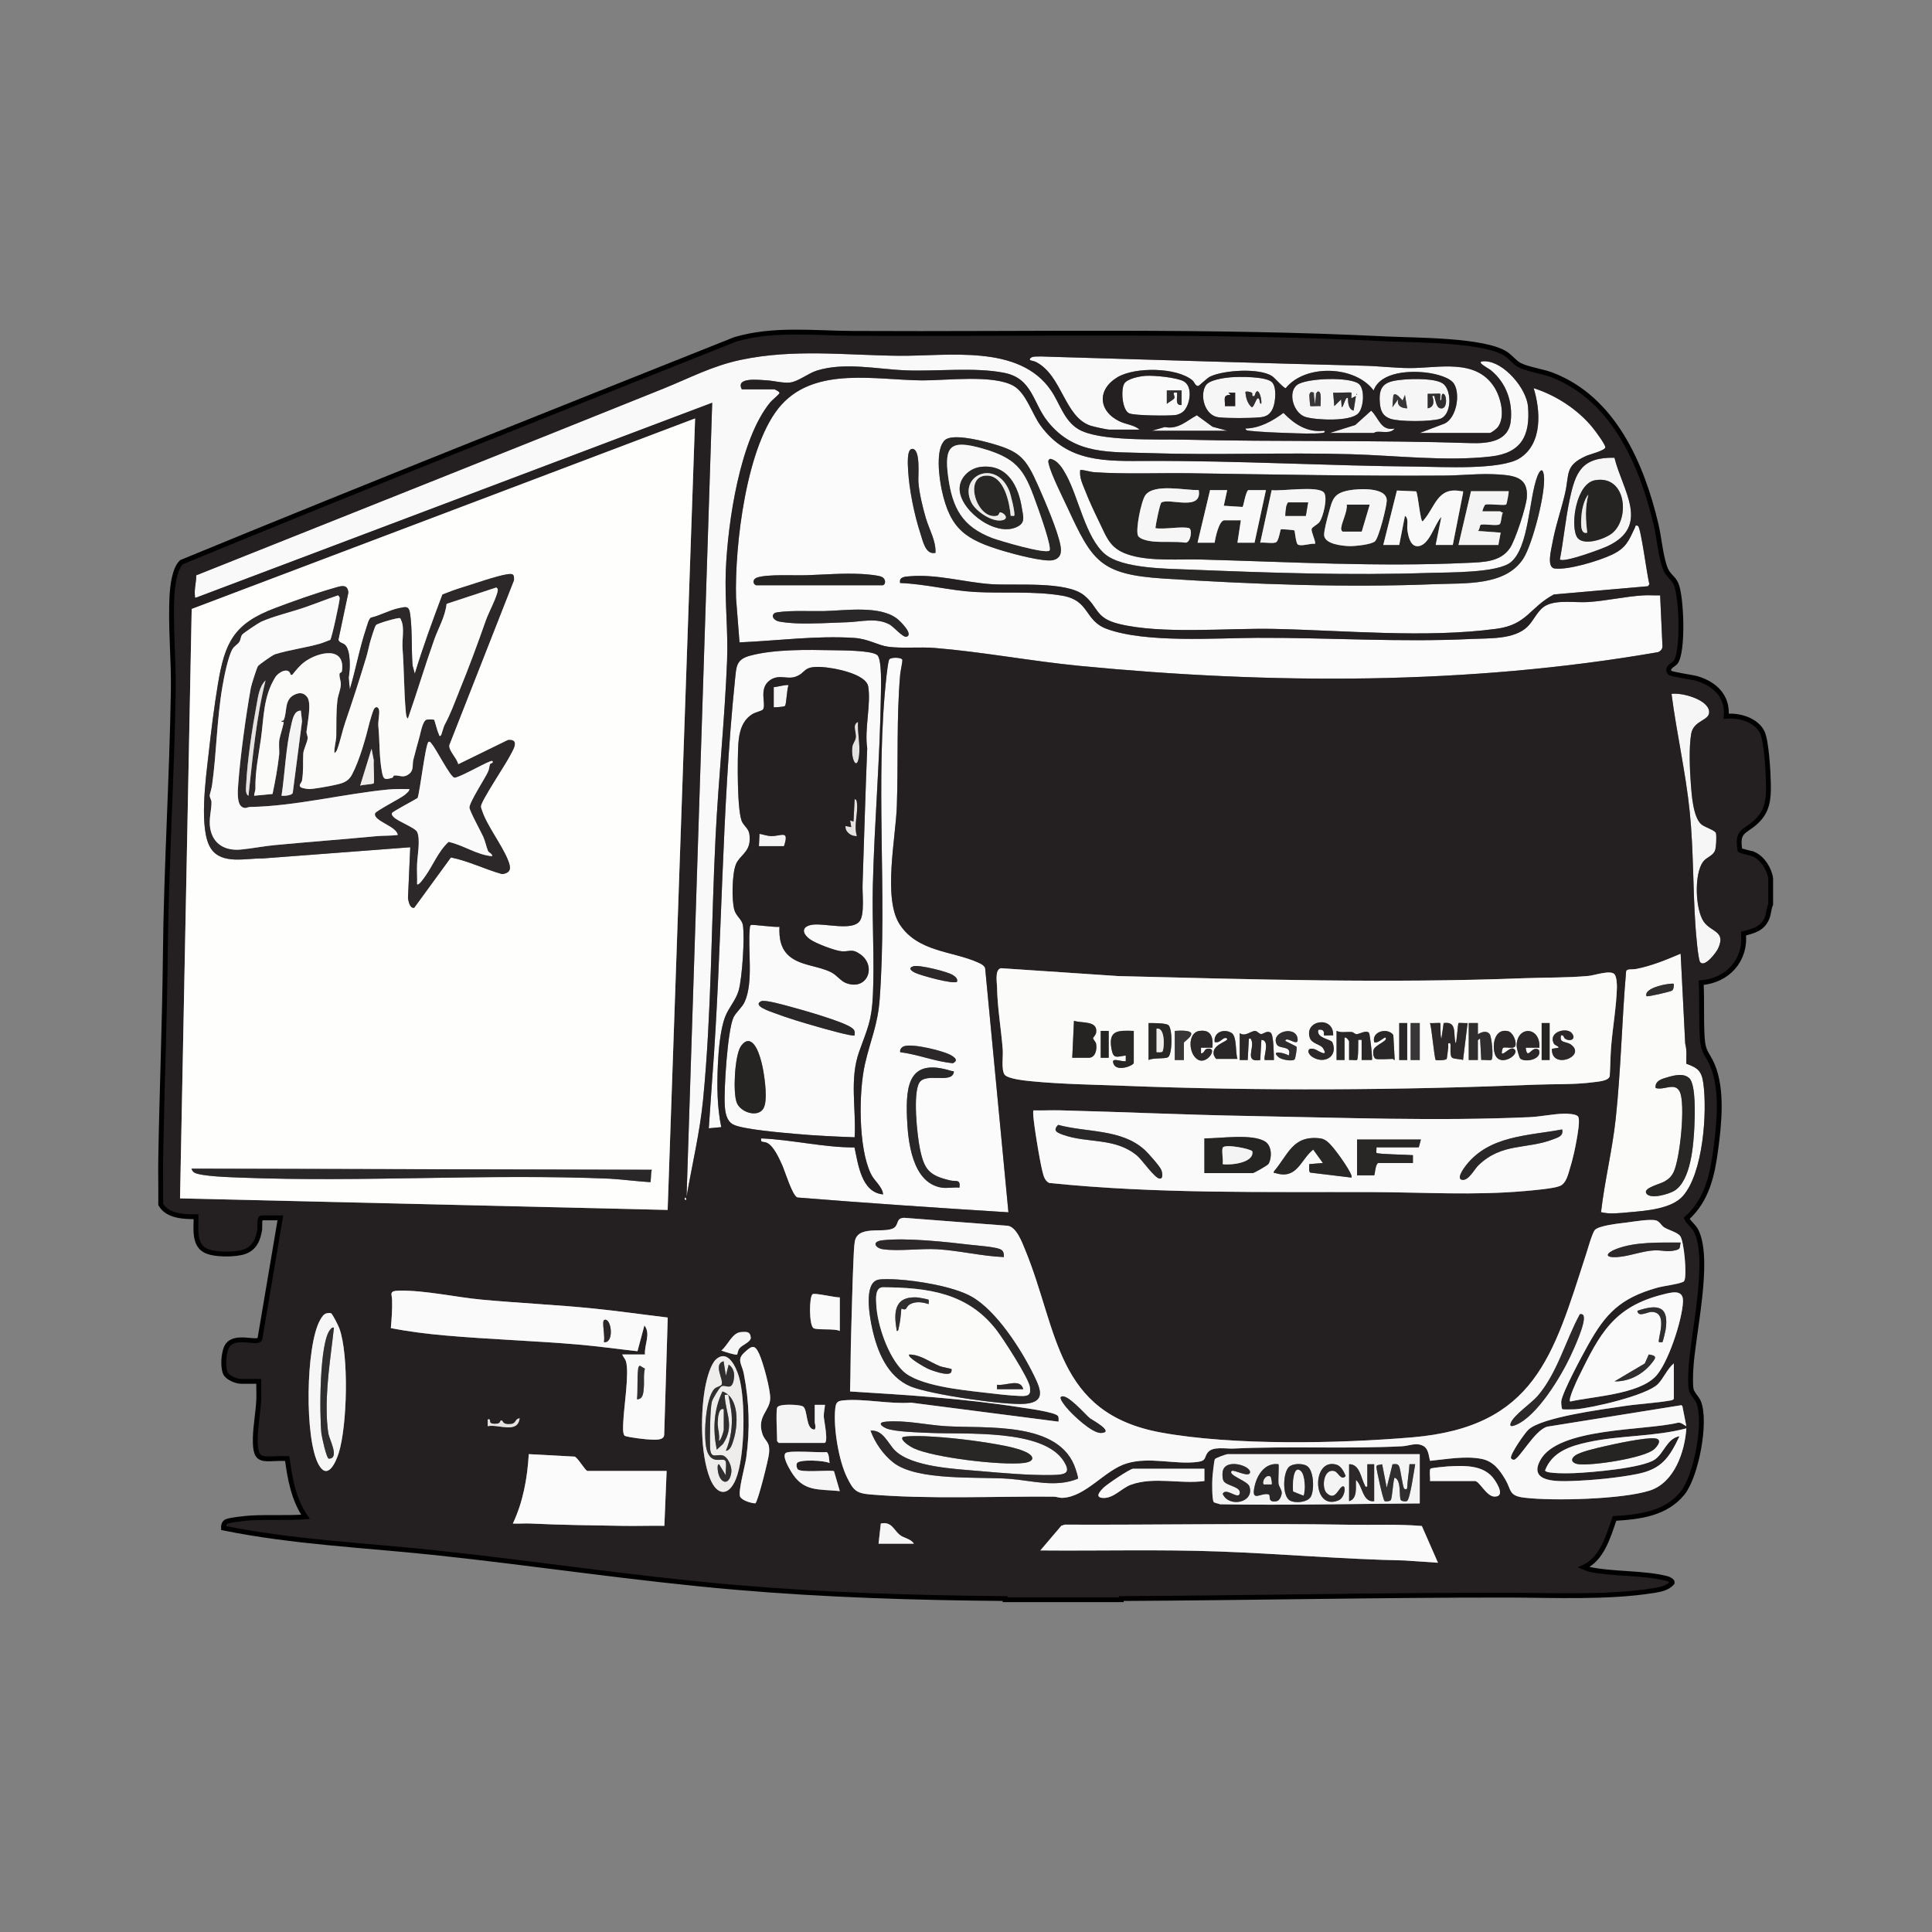 <?xml version="1.0" encoding="UTF-8"?>
<svg id="Layer_1" xmlns="http://www.w3.org/2000/svg" version="1.1" viewBox="0 0 1200 1200">
  <rect x="0" y="0" width="1200" height="1200" fill="#808080" stroke="none"/>
  <!-- Generator: Adobe Illustrator 29.7.0, SVG Export Plug-In . SVG Version: 2.1.1 Build 138)  -->
  <defs>
    <style>
      .st0 {
        fill: #fafafa;
      }

      .st1 {
        fill: #242021;
      }

      .st2 {
        fill: #eeedec;
      }

      .st3 {
        fill: #f5f4f4;
      }

      .st4 {
        fill: #f7f6f6;
      }

      .st5 {
        fill: #302e2e;
      }

      .st6 {
        fill: #fbfbfa;
      }

      .st7 {
        fill: #393637;
      }

      .st8 {
        fill: #292626;
      }

      .st9 {
        fill: #262323;
      }

      .st10 {
        fill: #f9f9f9;
      }

      .st11 {
        fill: #fcfbfb;
      }

      .st12 {
        fill: #fefefd;
      }

      .st13 {
        fill: none;
        stroke: #000;
        stroke-miterlimit: 10;
        stroke-width: 3px;
      }

      .st14 {
        fill: #2c2829;
      }

      .st15 {
        fill: #2a2728;
      }

      .st16 {
        fill: #e4e3e2;
      }
    </style>
  </defs>
  <g>
    <path class="st16" d="M696.42,992.91v.7h-72.18v-.7c24.04.2,48.15.12,72.18,0Z"/>
    <g>
      <path class="st10" d="M460.76,241.81h20.17c.2,0,3.57,1.46,3.18,2.42s-4.52,4.24-5.63,5.59c-19.03,22.97-26.43,74.99-27.65,104.27-.78,18.77,1.51,37.75.77,56.39-1.45,36.35-5.31,72.79-7.14,109.13-2.72,54.02-2.49,109.76-7.76,163.46-2,20.32-6.77,40.12-10.26,60.17l15.92-493.09-320.3,120.94c-1.35.3-.86-.01-.98-.96-.52-4.3.88-8.52.8-12.79,96.68-38.6,193.46-77.02,290.03-115.91,16.54-6.66,30.44-14.17,48.27-17.93,32.91-6.93,64.85-2.89,97.85-2.53,30.61.33,75.01-7.48,94.8,21.59,5.47,8.04,7.97,18.44,16.75,23.87,12.77,7.9,49.44,6.26,65.43,6.64,59.32,1.42,119,.19,178.27,2.14,10.94.36,23.66-.91,25.07-13.68,1.32-12.01-2.86-23.82-12.31-31.54-1.89-1.54-10.87-5.85-3.55-5.6,11.83.41,25.69,17,26.59,28.16,1.46,18.02-4.14,28.8-23.03,30.97-27.79,3.18-59.03-.61-87.01-1.41-41.78-1.19-83.51.72-125.26-.7-24.42-.83-46.16,1.36-62.95-19.5-9.44-11.73-9.44-26.87-27.14-30.36-18.47-3.64-42.25-.75-61.41-1.54-17.67-.73-37.69-5.23-54.97.17-5.2,1.63-11.51,6.77-16.54,7.39-4.35.53-10.29-1.13-14.77-1.36-4.87-.24-19.3-2.09-15.24,5.59Z"/>
      <path class="st6" d="M1043.88,592.33l2.84,55.97c1.13,4.05.62,8.26.67,12.42,7.11,2.54,9.5,4.45,10.56,12.02,2.54,18.07-.11,55.89-12.67,70.14-7.11,8.07-23.05,9.18-33.6,10.1-5.69.5-11.67,1.31-17.25-.07,2.23-19.45,7-38.42,9.11-58,3.28-30.45,3.82-61.19,6.47-91.7.58-1.75,3.93-.98,5.73-1.33,9.92-1.89,18.94-5.64,28.14-9.54ZM1039.64,611.1c-.87-.86-19.04,2.03-16.98,7.64.58.55,14.69-2.73,15.8-3.42,1.14-.7,1.22-2.98,1.18-4.22ZM1049.31,669.76c-3.5-3.37-9.19-1.93-13.36-.73-3.71,1.06-8.16,2.22-7.63,6.74,5.09,1.73,11.96-3.87,15,2.31,3.68,7.47.17,41.94-3.88,50.03-1.38,2.77-2.91,4.11-5.53,5.69s-13.03,3.95-11.48,7.17c2.12,4.4,14.23.64,17.45-1.3,10.46-6.31,11.98-28.78,12.52-39.86.3-6.16,1.05-26.05-3.1-30.05Z"/>
      <path class="st4" d="M1056.08,597.74c-1.41-1.54-2.75-19.05-2.99-22.46-1.64-23.58-1.17-47.4-3.55-70.93-2.46-24.38-8.18-49.03-11.32-73.37,6.42-.94,22.59,3.46,23.34,10.84.61,5.98-9.65,5.25-11.14,14.01-1.46,8.58-.88,22.3-.2,31.16.51,6.57,1.4,20.53,6.44,24.96,2.24,1.97,8.79,3.73,9.17,5.6.41,2.08.16,8.53-.56,10.6-1.22,3.51-5.35,4.16-7.54,7.19-5.53,7.63-4.76,29.38.43,37.04,4.55,6.72,14.04,5.72,8.99,16.72-1.15,2.51-8.17,11.79-11.07,8.64Z"/>
      <path class="st10" d="M426.08,745.32c-.25.47-1.2-.41-.69-1.38.25-.47,1.2.41.69,1.38Z"/>
      <g>
        <path class="st11" d="M626.36,752.98c-43.72-2.76-87.45-5.67-131.12-9.2-3.15-1.12-7.69-16.21-9.38-19.99-1.83-4.07-5.21-11.74-9.26-13.85-2.39-1.25-4.47.21-3.81-2.87,19.4.84,38.47,5.62,57.96,5.63,2.23,10.39,4.3,28.02,17.76,29.14-.54-5.04-5.38-8.07-7.7-12.95-7.73-16.24-7.52-50.63-3.57-68.02,3.37-14.88,7.95-24.09,9.14-40.4,4.81-65.92-3.03-135.65,4.26-200.97.24-2.16.94-7.91,1.52-9.63.65-1.9,7.91-1.65,8.29-.06.21.87-1.18,7.29-1.33,8.99-2.39,27.53-1.14,54.65-2.1,82.09-.69,19.62-8.72,57.22,1.8,73.28,11.34,17.3,32.81,16.44,48.78,23.69,1.59.72,3.7,1.73,4.28,3.45l14.46,151.66ZM594.51,609.71c.35-2.01-1.13-3.06-2.59-4.05-3.21-2.17-21.13-6.54-24.5-5.53-3.86,1.16-1.15,3.08,1.14,4.15,3.39,1.58,23.92,7.38,25.96,5.43ZM559.13,653.52c11.03,1.37,21.63,5.85,32.75,6.85,3.17-1.64,1.71-3.11-.66-4.65-4.6-3-24.91-7.84-29.78-5.85-1.52.62-2.63,1.93-2.31,3.64ZM584.96,737.67c3.26.5,7.57-.36,10.97,0,.72-5.5-2.08-3.65-5.7-4.48-13.25-3.05-16.22-6.82-18.86-19.72-1.72-8.42-4.48-34.14-.37-40.98,3.87-6.43,19.57.62,21.35-6.15.38-1.44-.61-.89-1.52-1.18-26.08-8.18-28.31,8.42-27.49,29.07.57,14.48,3.1,40.6,21.61,43.44Z"/>
        <path class="st0" d="M544.79,406.81c3.08,2.39,2.39,20.17,2.34,24.54-.53,39.58-4.07,79.37-5.01,118.87-.53,22.32,1.05,45.32.06,67.52-.74,16.59-3.36,20.87-8.54,35.42-6.14,17.26-1.79,35.37-2.81,53.22-12.14-.45-24.34-1-36.45-2.09-7.72-.7-33.78-2.8-39.22-5.96-4.06-2.36-4.72-7.52-5-11.78-.63-9.56,1.72-46.58,5.37-54.52,1.49-3.24,5.44-6.28,7.01-9.8,5.57-12.52,1.81-32.16,3.15-45.59.08-.77,0-1.58.72-2.1s15.29,1.64,17.71,1.08c-.28,7.22.71,14.07,6.74,18.76,7.12,5.55,17.73,5.54,25.58,9.63,3.45,1.8,5.65,5.25,8.92,6.53,13.28,5.2,19.38-10.47,8.96-17.84-5.35-3.78-6.42-1.46-11.54-1.84-4.12-.3-16.59-5.06-19.91-7.6-5.22-3.99-4.86-8.11,2.2-8.96,7.46-.89,24.37,4.05,28.9-2.2,3.12-4.3,1.57-16.86,1.77-22.6.97-28.22,1.74-56.58,2.89-84.79-1.81-11.67,2.43-27.17.64-38.24-1.32-8.18-22.35-11.89-29.33-12.2-11.62-.52-8.92,3.55-15.78,6.03-5.34,1.93-10.43-1.84-16.07,2.3-7.15,5.24-1.94,14.8-4.21,18.12-.47.69-4.64,1.75-5.96,2.49-6.98,3.9-8.79,11.25-9.31,18.67-.58,8.23-.98,43.56,2.54,49.03,2.66,4.14,4.67,4.13,4.49,10.74-.21,7.85-6.4,9.81-8.57,15.22-2.38,5.94-2.72,22.23-.94,28.35,1.16,3.97,4.73,5.83,5.29,9.41,1.21,7.72-.45,32.83-2.6,40.47-1.74,6.19-6.01,10.42-8.31,16.18-3.19,7.97-4.25,21.52-4.64,30.21-.57,12.82-.5,26.08,2.12,38.6l-7.76.72,2.15-30.92c6.23-81.86,5.72-165.99,14.13-247.61.86-8.36.64-12.69,9.46-15.05,15.14-4.04,35.48-3.67,51.01-3.36,5.39.11,24,0,27.8,2.94ZM530.82,643.09c.24-2.52.12-3.3-1.88-4.76-5.35-3.89-30.16-10.96-37.75-12.98-3.25-.86-16.09-4.58-18.39-3.49-5.86,2.79,6.09,6.56,8.11,7.33,8.52,3.23,18.45,6.17,27.26,8.67,2.94.83,21.66,6.21,22.65,5.22ZM464.11,646.68c-1.64.25-3.39,2.2-4.2,3.57-3.57,6.08-4.74,28.18-2.33,34.57,2.3,6.1,13.05,9.53,16.55,3.74,2.88-4.76.88-18.35-.14-24.04-.76-4.24-3.84-18.77-9.88-17.84Z"/>
        <g>
          <path class="st3" d="M486.95,525.56h-15.57l.36-7.66c2.13.38,5.03,1.38,7.11,1.42,6.45.13,11.57-4.28,8.1,6.24Z"/>
          <path class="st4" d="M480.58,426.8c.97.13,9.27-2.08,9.21-1.03-1.12,2.02-1.23,11.84-2.27,12.73-.67.57-5.66.84-6.94.83v-12.52Z"/>
          <path class="st16" d="M532.94,448.36c-.42,6.84,1.4,13.66.7,20.51-1.1,10.8-5.23,2.74-4.25-4.87.3-2.36,1.78-3.61,2.1-5.59.61-3.83-2.49-8.09,1.45-10.04Z"/>
          <path class="st16" d="M532.24,519.29c-3.5.36-7.56-2.63-7.07-6.25l3.53.69-.7-4.17,2.11.69.72-13.91c1.29.26,1.32,1.37,1.43,2.41.78,6.85-2.1,13.77-.03,20.54Z"/>
        </g>
        <path class="st15" d="M584.96,737.67c-18.51-2.84-21.04-28.96-21.61-43.44-.82-20.65,1.41-37.25,27.49-29.07.91.29,1.9-.26,1.52,1.18-1.78,6.77-17.48-.28-21.35,6.15-4.12,6.84-1.36,32.56.37,40.98,2.64,12.9,5.61,16.67,18.86,19.72,3.62.83,6.42-1.01,5.7,4.48-3.4-.36-7.71.5-10.97,0Z"/>
        <path class="st14" d="M559.13,653.52c-.32-1.71.79-3.02,2.31-3.64,4.87-1.99,25.17,2.85,29.78,5.85,2.37,1.54,3.83,3.01.66,4.65-11.12-1.01-21.72-5.48-32.75-6.85Z"/>
        <path class="st14" d="M594.51,609.71c-2.04,1.95-22.57-3.85-25.96-5.43-2.29-1.07-5-3-1.14-4.15,3.38-1.01,21.3,3.36,24.5,5.53,1.46.99,2.94,2.04,2.59,4.05Z"/>
        <path class="st9" d="M464.11,646.68c6.04-.93,9.12,13.61,9.88,17.84,1.02,5.68,3.02,19.27.14,24.04-3.5,5.79-14.25,2.37-16.55-3.74-2.41-6.4-1.23-28.49,2.33-34.57.81-1.38,2.56-3.32,4.2-3.57Z"/>
        <path class="st15" d="M530.82,643.09c-.99.99-19.7-4.38-22.65-5.22-8.82-2.5-18.74-5.44-27.26-8.67-2.02-.77-13.97-4.54-8.11-7.33,2.3-1.09,15.14,2.62,18.39,3.49,7.59,2.02,32.4,9.08,37.75,12.98,2,1.46,2.12,2.23,1.88,4.76Z"/>
      </g>
      <path class="st5" d="M1039.64,611.1c.04,1.25-.04,3.52-1.18,4.22-1.11.69-15.22,3.97-15.8,3.42-2.06-5.62,16.11-8.5,16.98-7.64Z"/>
      <g>
        <path class="st11" d="M952.6,241.11c14.01,4.46,27.62,13.37,36.78,24.71,1.61,1.99,7.53,9.97,7.72,11.93.2,2.03-9.78,4.48-11.93,5.45-13.4,6.01-10.27,11.1-13.1,23.29-2.4,10.35-6.08,20.76-7.92,31.16-.69,3.88-3.66,14.85,1.51,15.47,8.46,1.02,27.39-4.76,35.32-8.48,9.09-4.27,10.52-8.56,14.55-16.99.42-.87.02-1.78,1.82-.99,1.9.84,5.76,31.94,7.14,36.13l-.87,1.32-58.48,5.12c-15.19,8.14-16.56,18.76-35.63,21.32-44.06,5.92-94.12.96-138.59.06-28.41-.58-69.4,3.45-95.93-3.09-14.88-3.67-12.54-10.3-21.6-17.72-11.08-9.09-43.11-5.91-58-6.98-16.65-1.2-33.44-6.3-50.28-4.89-3.06.26-6.84.32-6,4.19,15.54.57,30.9,4.68,46.36,5.56,17.63,1,36.96-.68,54.28,2.3s13.55,15.51,27.78,20.68c24.28,8.83,67.28,5.61,93.41,5.51,44.41-.19,88.67,2.87,133.05.7,10.92-.53,26.38.47,34.73-7.59,4.09-3.94,6.42-10.75,11.86-13.38,7.04-3.42,17.77-1.49,25.61-1.95,11.28-.67,23.31-3.51,34.69-4.16,3.4-.19,6.86.12,10.26-.01l1.45,31.68c0,1.72-1.18,2.95-2.7,3.6-117.83,20.47-240.41,20.07-359.31,8.53-29.92-2.9-60.15-8.67-89.88-11.12-9.31-.77-20.47.39-28.95-.76-6.73-.91-12.28-4.91-21.3-5.5-23.48-1.52-47.7,1.78-71.12,2.78l-2.15-27.45c-.95-31.7,6.24-96.17,28.36-120.33,21.66-23.65,58.75-15.13,87.35-14.94,14.77.1,44.24-3.74,56.67,3.42,7.83,4.51,11.39,17.26,16.73,24.6,16.96,23.32,40.71,22.09,66.73,22,55.88-.21,111.88,3.07,167.72,3.53,15.07.13,51.58,2.29,63.32-5.29,14.1-9.11,12.83-29.4,8.54-43.42ZM586.95,273.32c-6.13,5.5-3.59,23.66-1.99,31.09,5.28,24.53,15.02,30.88,38.58,37.89,6.21,1.85,25.03,6.9,30.48,5.61,5.11-1.21,5.44-5.05,4.58-9.47-1.78-9.16-9.5-27.04-13.5-36.11-8.2-18.61-11.62-22.22-32.02-27.64-5.69-1.51-21.72-5.32-26.12-1.37ZM581.07,343.35c.29-7.61-3.93-14.47-6.01-21.57-1.96-6.66-4.16-15.72-4.63-22.57-.24-3.52,1.52-20.27-3.75-20.42-3.67-.1-2.77,10.62-2.62,13.46.64,11.86,3.91,27.79,7.63,39.1,1.5,4.55,3.19,13.57,9.39,11.99ZM652.24,284.97c-1.65.92-1.11,2.01-.78,3.44,1.42,6.24,8.54,20.35,11.57,26.89,15.47,33.33,20.2,41.53,59.89,44.07,55.39,3.54,113.18,5.72,168.46,3.46,18.34-.75,43.6,1.31,54.71-15.78,5.79-8.91,14.32-41.94,12.82-51.99-.81-5.4-2.86-2.26-4.04.81-5.28,13.75-5.1,43.98-16.5,53.34-8.3,6.81-39.17,6.25-50.57,6.63-49.44,1.66-99.26-.04-148.59-2.05-13.96-.57-42.35-.51-53.05-9.76-11.87-10.26-16.27-35.01-23.85-48.89-2.15-3.94-5.23-9.32-10.08-10.17ZM670.95,291.88c-.65,4.81,1.52,8.87,3.2,13.19,2.3,5.91,5.42,12.63,8.22,18.35,5.51,11.27,7.08,17.95,20.43,21.65,12.95,3.59,29.9,2.11,43.49,2.47,54.91,1.47,109.9,4.66,164.95,2.09,9.89-.46,20.7-.43,26.65-9.28,3.34-4.98,10.04-25.49,10.46-31.44.88-12.38-7.49-13.56-18.04-14.24-11.07-.72-22.27.65-33.22.72-52.62.35-105.32-.66-157.82-1.45-19.38-.29-40.3.67-59.5-.64-2.99-.2-5.81-1.38-8.82-1.42ZM469.61,363.51h78.55c1.73,0,2.61-3.55-.41-5.16-1.95-1.04-9.61-1.68-12.3-1.82-11.52-.63-23.25.38-34.68.75-7.5.24-23.98-.72-30.4,1.41-3.33,1.1-2.65,4.24-.76,4.82ZM480.76,381.07c-1.82,1.72-.04,3.68,1.76,4.54,1.91.91,9.31,1.43,11.87,1.54,9.76.44,21.88-.34,31.87-.66,8.67-.27,17.84-3.04,26.18,1.34,2.51,1.32,8.4,8.29,10.57,7.67,4.72-1.35-4.02-9.82-5.66-11.11-10.81-8.5-32.03-5.18-45.25-4.85-9.19.22-19.98-.53-29,.73-.76.11-1.79.28-2.34.8Z"/>
        <path class="st10" d="M881.83,268.93l15.58-5.9c7.32-3.69,9.68-18.06,5.81-24.5-2.55-4.25-11.56-6.3-16.27-6.96-10.75-1.5-29.35-.88-33.77,10.94-11.41-15.45-42.41-16.54-54.56-1.42-1.14.24-6.78-6.37-8.54-7.51-7.9-5.12-29.9-3.75-38.38.3-2.13,1.01-6.88,5.87-7.5,5.87-1.79,0-2.36-2.52-3.54-3.51-9.8-8.19-35.76-8.4-46.56-1.95-12.87,7.69-11.91,21.17,1.46,27.5,3.7,1.75,9.14,2.22,12.2,5.05h-18.75c-1.53,0-9.85-1.85-11.66-2.45-16.36-5.53-17.56-31.28-33.99-39.62-.85-.43-3.42-.92-3.53-1.06-.68-.85.71-1.88,1.77-2.07,2.6-.46,8.38-.12,11.35-.03,64.88,1.88,129.62,3.96,194.61,5.56,9.03.22,19.28,1.45,28.25,1.45,17.9,0,40.86-6.16,52.33,11.86,4.06,6.37,7.08,18.4,2.14,24.93-.71.94-4.1,3.52-4.91,3.52h-43.52Z"/>
        <path class="st4" d="M1002.77,284.3c4.95,20.36,22.72,42.35-4.41,54.99-3.81,1.78-27.11,10.41-29.49,8.22,2.33-12.2,3.43-24.71,6-36.87,3.63-17.23,7.28-26.73,27.9-26.34ZM990.62,298.3c-11.27,2.04-15.18,26.31-11.48,34.61,3.15,7.07,18.12,1.93,22.64-2.09,10.72-9.53,8.04-36-11.15-32.52Z"/>
        <path class="st4" d="M764.21,234.36c5.38-.47,21.72-.6,25.67,2.87,3.28,2.88,2.37,12.45.79,16.19-1.67,3.95-4.01,5.41-8.25,5.8-6.05.56-19.55.64-25.5-.03-8.58-.96-11.92-13.39-8.05-19.74,2.13-3.5,11.37-4.74,15.34-5.09ZM777.67,244.08c-.53-.68-4.03-1.36-4.12-.53.27,3.39,1.2,7.04,3.9,9.37,1.84,0,3.19-8.24,4.77-4.68.24.55.31,3.39,1.25,2.25.23-3.95-2.42-11.76-4.26-4.52-2.24.51-.98-1.18-1.54-1.9ZM767.19,243.89h-4.25s1.41,1.39,1.41,1.39c-5.22-.1-3.27,3.08-3.54,6.97h6.38s0-8.35,0-8.35Z"/>
        <path class="st4" d="M871.78,235.76c5.76-.51,20.7-.94,24.95,2.89,5.1,4.58,4.9,19.14-2.27,21.48-5.59,1.82-25.36,1.9-30.87-.04-4.71-1.66-6.06-4.75-6.52-9.59-1.13-11.95,4-13.79,14.71-14.74ZM894.57,244.58c-.28-.27-6.53.2-7.79,0v9.04c4.1-.75,4.04-4.39,2.84-7.64,1.96-.34,1.2.39,1.6,1.52.78,2.18,1,6.49,4.4,6.17,3.62-.34,3-9.04.73-9.07-1.64-.02-.34,4.15-1.76,4.16-.18-.86.23-3.95,0-4.17ZM871.21,248.76c-1.11-.87-3.96-5.16-5.65-3.48-.28.27-.64,6.59-.7,7.65l3.52-4.86c-.73,4.07,1.95,5.42,5.67,5.56l-1.42-8.34-1.42,3.47Z"/>
        <path class="st0" d="M735.1,255.48c-1.14,1.12-3.39,2.14-5.05,2.34-4.36.52-25.37.39-28.66-1.08-4.43-1.97-5.27-14.56-3.15-18.36,1.81-3.24,9.87-4.71,13.37-4.94,5.15-.34,19.15.99,23.53,3.36,6.03,3.27,4.03,14.67-.03,18.69ZM733.93,242.5h-9.21s.01,8.35.01,8.35c.98-1,4.16-2.55,4.64-3.48.81-1.57-2.3-4.15,1.72-3.48.36,2.93-1.55,8.21,2.83,7.65v-9.04Z"/>
        <path class="st4" d="M844.11,238.54c3.75,3.35,2.93,14.63-.48,18.23-4.9,5.18-26.05,4.22-32.72,2.22-7.51-2.25-11.36-15.38-5.16-19.97,5.74-4.25,33.17-5.12,38.36-.48ZM816.02,243.89c-.98-.3-2.1-1.07-2.73,1.2-.1.35.35,6.89.6,7.15.24.24,5.26-.18,6.38,0-.28-1.76,1.06-9.61-1.76-9.04-.55.11-.97,1.35-1.07,1.39-.13.05-1.01-.57-1.42-.7ZM839.37,243.89c-.4-.4-9.66.29-11.32,0l.71,8.35,4.23-4.17.36,4.86c1.26-.05,2.42-7.39,3.89-5.56.05,2.86.31,6.9,3.53,7.65l1.42-9.04-2.82,1.39c-.15-.76.2-3.28,0-3.47ZM842.55,244.59v.7c.46-.23.46-.46,0-.7Z"/>
        <path class="st3" d="M822.38,267.54c1.15.86-.01,1.26-1.05,1.39-5.54.7-15.37.22-21.27.03-7.19-.24-16.99-.61-24.06-1.39-1.06-.12-2.18-.14-2.45-1.41,8.78-.15,16.81-4.61,23.61-9.69,6.82,7.01,14.8,12.32,25.22,11.08Z"/>
        <path class="st3" d="M825.92,268.93l15.83-4.96,9.92-8.92c4.87,4.67,5.9,12.86,14.58,11.1-2.44,3.3-7.37,1.8-10.99,2.05-.91.06-1.86.72-2.1.72h-27.25Z"/>
        <path class="st4" d="M715.53,267.54l7.91-2.31c8.29,1.66,13.35-3.71,19.93-7.31l9.74,7.12,9.13,2.5h-46.71Z"/>
        <path class="st9" d="M670.95,291.88c3.01.03,5.82,1.21,8.82,1.42,19.2,1.31,40.12.35,59.5.64,52.5.79,105.2,1.8,157.82,1.45,10.95-.07,22.15-1.44,33.22-.72,10.55.69,18.92,1.86,18.04,14.24-.42,5.95-7.12,26.47-10.46,31.44-5.94,8.85-16.76,8.82-26.65,9.28-55.05,2.57-110.04-.62-164.95-2.09-13.58-.36-30.53,1.12-43.49-2.47-13.34-3.7-14.92-10.38-20.43-21.65-2.8-5.73-5.92-12.45-8.22-18.35-1.68-4.33-3.85-8.38-3.2-13.19ZM738.53,328.04c-4.32-1.32-15.72.98-20.88,0,.17-2.2,2.78-15.2,3.69-15.86,4.41-3.21,25.61,5.81,23.21-7.79-8.23.31-27.72-4.3-33.16,3.23-2.52,3.49-6.23,21.53-4.53,25.12,1.08,2.29,6.7,3.31,9.12,3.56,6.49.66,13.77-.16,20.42.76,3.22-.07,4.34-8.35,2.14-9.02ZM816.73,337.78c.92-.86-2.48-7.46-2.03-9.26.31-1.22,3.72-2.72,4.86-4.29,2.33-3.22,5.15-14.98,2.88-18.14-3.37-4.68-26.55-.82-32.57-1.65l-7.11,32.65c2.4-.42,8.09.75,9.92-.33,1.57-.93,2.54-7.68,2.87-7.96s8.11.39,8.42.67c.33.31.89,7.87,2.11,8.7,2.1,1.44,8.01-.85,10.66-.39ZM854.04,336.2c2.44-2.42,7.2-21.36,7.29-25.23.21-8.61-17.71-7.5-23.55-6.39-9.61,1.83-10.17,5.65-12.52,14.13-.91,3.28-2.74,10.15-2.84,13.28-.19,5.97,11.31,7.1,15.85,7.21,3.16.08,13.7-.96,15.76-3ZM762.23,304.4h-10.62l-7.78,32.69h10.62c.37-2.78,2.68-13.91,6.02-13.91h10.26l-2.12,13.91h10.62l7.08-32.69h-10.97c-1.7,1.03-2.98,10.37-3.59,10.47l-11.62-.74,2.12-9.73ZM859.18,338.48h9.91l3.55-18.08c2.52,1.61,1.12,5.84,1.5,8.61.46,3.41,1.6,9.97,5.92,10.24,7.62.47,10.91-13.89,15.21-18.15l-3.53,17.39h10.62l6.38-32.35c.08-1.57-.07-.81-1.07-1.01-15.18-3.07-16.06,10.09-24.06,18.74-1.44.01-2.78-16.6-3.99-18.67l-11.96-.51-8.47,33.8ZM937.03,305.09h-23.35l-7.78,33.38h24.77l1.42-7.65-14.15-1.04c1.17-.59,1.08-3.67,1.84-3.88,2.39-.64,9.93.91,11.64-.26,1.18-.81,1.05-5.86,2.09-7.34-.71.22-1.51-.7-1.77-.7h-10.97c-.01-.89,1.3-4.06,1.89-4.2,2.48-.6,11.53.77,12.87-.07.37-.23,1.82-7.96,1.51-8.25Z"/>
        <path class="st8" d="M652.24,284.97c4.85.84,7.93,6.23,10.08,10.17,7.58,13.88,11.97,38.63,23.85,48.89,10.71,9.25,39.09,9.19,53.05,9.76,49.33,2.01,99.15,3.71,148.59,2.05,11.4-.38,42.28.17,50.57-6.63,11.4-9.35,11.21-39.59,16.5-53.34,1.18-3.07,3.23-6.21,4.04-.81,1.5,10.06-7.02,43.09-12.82,51.99-11.12,17.09-36.37,15.03-54.71,15.78-55.28,2.27-113.07.08-168.46-3.46-39.7-2.54-44.43-10.74-59.89-44.07-3.03-6.54-10.15-20.65-11.57-26.89-.33-1.43-.87-2.52.78-3.44Z"/>
        <path class="st8" d="M586.95,273.32c4.4-3.94,20.43-.14,26.12,1.37,20.4,5.43,23.82,9.03,32.02,27.64,4,9.07,11.72,26.95,13.5,36.11.86,4.42.53,8.26-4.58,9.47-5.45,1.29-24.27-3.76-30.48-5.61-23.56-7.01-33.3-13.36-38.58-37.89-1.6-7.43-4.14-25.59,1.99-31.09ZM651.84,341.96c1.61-1.6-5.82-22.62-7.07-26.1-7.8-21.74-10.61-30.59-34.86-37.38-19.1-5.35-23.72-2.04-20.97,17.82,2.64,19.05,8.62,30.7,27.33,37.82,4.55,1.73,33.2,10.17,35.56,7.83Z"/>
        <path class="st15" d="M480.76,381.07c.55-.52,1.58-.69,2.34-.8,9.02-1.26,19.81-.51,29-.73,13.22-.32,34.43-3.65,45.25,4.85,1.64,1.29,10.38,9.75,5.66,11.11-2.17.62-8.06-6.35-10.57-7.67-8.34-4.38-17.51-1.61-26.18-1.34-9.99.32-22.11,1.1-31.87.66-2.56-.11-9.96-.64-11.87-1.54-1.8-.85-3.57-2.82-1.76-4.54Z"/>
        <path class="st9" d="M469.61,363.51c-1.89-.58-2.56-3.71.76-4.82,6.43-2.13,22.91-1.17,30.4-1.41,11.43-.37,23.15-1.38,34.68-.75,2.69.15,10.35.78,12.3,1.82,3.02,1.61,2.14,5.16.41,5.16h-78.55Z"/>
        <path class="st15" d="M581.07,343.35c-6.2,1.58-7.89-7.44-9.39-11.99-3.72-11.31-6.99-27.25-7.63-39.1-.15-2.84-1.05-13.56,2.62-13.46,5.27.14,3.51,16.9,3.75,20.42.47,6.86,2.67,15.91,4.63,22.57,2.09,7.09,6.3,13.96,6.01,21.57Z"/>
        <path class="st9" d="M990.62,298.3c19.19-3.48,21.88,23,11.15,32.52-4.52,4.02-19.49,9.16-22.64,2.09-3.7-8.3.21-32.57,11.48-34.61ZM985.86,330.83c-.97-8.21-1.42-15.54.7-23.65-2.59,3-3.96,8.92-4.26,12.84-.24,3.14-1.26,12.36,3.56,10.81Z"/>
        <path class="st5" d="M777.67,244.08c.56.72-.7,2.41,1.54,1.9,1.85-7.24,4.5.57,4.26,4.52-.94,1.13-1.01-1.71-1.25-2.25-1.59-3.56-2.93,4.67-4.77,4.68-2.7-2.33-3.63-5.97-3.9-9.37.09-.83,3.59-.15,4.12.53Z"/>
        <path class="st1" d="M767.19,243.89v8.35s-6.38,0-6.38,0c.27-3.89-1.68-7.06,3.54-6.97l-1.41-1.38h4.25Z"/>
        <path class="st5" d="M894.57,244.58c.23.23-.17,3.31,0,4.17,1.42,0,.12-4.18,1.76-4.16,2.27.03,2.89,8.74-.73,9.07-3.4.32-3.62-3.99-4.4-6.17-.4-1.13.36-1.86-1.6-1.52,1.2,3.25,1.27,6.89-2.83,7.64v-9.04c1.26.2,7.51-.27,7.78,0Z"/>
        <path class="st7" d="M871.21,248.76l1.42-3.47,1.42,8.34c-3.72-.14-6.4-1.49-5.67-5.56l-3.52,4.86c.06-1.06.43-7.38.7-7.65,1.69-1.68,4.54,2.61,5.65,3.48Z"/>
        <path class="st5" d="M733.93,242.5v9.04c-4.39.56-2.47-4.72-2.84-7.65-4.03-.68-.91,1.91-1.72,3.48-.48.93-3.65,2.48-4.64,3.48v-8.35s9.2,0,9.2,0Z"/>
        <path class="st5" d="M839.37,243.89c.2.2-.14,2.72,0,3.47l2.82-1.39-1.42,9.04c-3.22-.75-3.49-4.79-3.53-7.65-1.48-1.83-2.63,5.51-3.89,5.56l-.36-4.86-4.23,4.17-.71-8.35c1.66.29,10.93-.4,11.32,0Z"/>
        <path class="st7" d="M816.02,243.89l.71,6.95.7-6.26c.1-.04.52-1.28,1.07-1.39,2.83-.57,1.49,7.28,1.76,9.04-1.11-.18-6.14.24-6.38,0-.25-.26-.7-6.8-.6-7.15.63-2.27,1.75-1.5,2.73-1.2Z"/>
        <path class="st16" d="M817.43,244.59l-.7,6.26-.71-6.95c.41.12,1.28.74,1.42.7Z"/>
        <path class="st5" d="M842.55,244.59c.46.23.46.46,0,.7v-.7Z"/>
        <path class="st10" d="M859.18,338.48l8.47-33.8,11.96.51c1.21,2.07,2.55,18.68,3.99,18.67,8-8.65,8.88-21.81,24.06-18.74,1,.2,1.15-.55,1.07,1.01l-6.38,32.35h-10.62l3.53-17.39c-4.3,4.26-7.59,18.62-15.21,18.15-4.32-.27-5.46-6.83-5.92-10.24-.38-2.77,1.03-6.99-1.5-8.61l-3.55,18.08h-9.91Z"/>
        <path class="st10" d="M762.23,304.4l-2.12,9.73,11.62.74c.61-.1,1.89-9.44,3.59-10.47h10.97l-7.08,32.69h-10.62l2.12-13.91h-10.26c-3.34,0-5.64,11.13-6.02,13.91h-10.62l7.78-32.69h10.62Z"/>
        <path class="st4" d="M738.53,328.04c2.2.67,1.09,8.96-2.14,9.02-6.65-.93-13.93-.1-20.42-.76-2.41-.25-8.04-1.27-9.12-3.56-1.7-3.59,2.01-21.63,4.53-25.12,5.44-7.54,24.93-2.93,33.16-3.23,2.4,13.6-18.8,4.59-23.21,7.79-.9.66-3.52,13.65-3.69,15.86,5.16.98,16.55-1.32,20.88,0Z"/>
        <path class="st3" d="M937.03,305.09c.3.29-1.14,8.02-1.51,8.25-1.34.83-10.39-.53-12.87.07-.59.14-1.9,3.31-1.89,4.2h10.97c.26,0,1.07.92,1.77.7-1.04,1.47-.91,6.52-2.09,7.34-1.71,1.18-9.24-.38-11.64.26-.76.2-.67,3.29-1.84,3.88l14.15,1.04-1.42,7.65h-24.77l7.78-33.38h23.35Z"/>
        <path class="st10" d="M651.84,341.96c-2.36,2.34-31.01-6.1-35.56-7.83-18.71-7.12-24.69-18.77-27.33-37.82-2.75-19.87,1.87-23.17,20.97-17.82,24.24,6.79,27.05,15.64,34.86,37.38,1.25,3.48,8.68,24.5,7.07,26.1ZM609.22,289.99c-7.1.82-13.75,7.02-13.14,14.56,1.09,13.62,24.09,30.16,36.89,21.99,3.92-2.51,2.4-6.56,1.79-10.57-2.1-13.91-8.88-27.91-25.54-25.98Z"/>
        <path class="st2" d="M985.86,330.83c-4.82,1.55-3.8-7.67-3.56-10.81.3-3.92,1.68-9.84,4.26-12.84-2.12,8.11-1.67,15.44-.7,23.65Z"/>
        <g>
          <path class="st4" d="M816.73,337.78c-2.65-.46-8.56,1.83-10.66.39-1.22-.84-1.78-8.4-2.11-8.7-.31-.28-8.09-.94-8.42-.67s-1.3,7.03-2.87,7.96c-1.83,1.08-7.52-.09-9.92.33l7.11-32.65c6.02.83,29.2-3.03,32.57,1.65,2.27,3.15-.55,14.92-2.88,18.14-1.14,1.57-4.55,3.07-4.86,4.29-.46,1.8,2.94,8.4,2.03,9.26ZM812.48,312.05h-12.38c-1.64,2-1.46,5.71-1.77,8.35h12.74l1.42-8.35Z"/>
          <path class="st9" d="M812.48,312.05l-1.42,8.35h-12.74c.31-2.63.13-6.34,1.77-8.35h12.38Z"/>
        </g>
        <g>
          <path class="st4" d="M854.04,336.2c-2.06,2.04-12.6,3.08-15.76,3-4.54-.12-16.04-1.24-15.85-7.21.1-3.13,1.93-10,2.84-13.28,2.35-8.48,2.9-12.29,12.52-14.13,5.83-1.11,23.76-2.22,23.55,6.39-.09,3.88-4.85,22.81-7.29,25.23ZM850.69,313.44h-14.15c.68,4.35-3.49,11.39-3.42,15.11.01.67.53,1.58.94,1.58h11.68l4.95-16.69Z"/>
          <path class="st9" d="M850.69,313.44l-4.95,16.69h-11.68c-.42,0-.93-.92-.94-1.58-.07-3.72,4.1-10.76,3.42-15.11h14.15Z"/>
        </g>
        <path class="st8" d="M609.22,289.99c16.66-1.93,23.43,12.06,25.54,25.98.61,4.01,2.13,8.06-1.79,10.57-12.8,8.17-35.8-8.37-36.89-21.99-.6-7.53,6.05-13.73,13.14-14.56ZM629.89,320.4c.98-.93-2.12-13.34-3-15.48-8.21-20.06-31.79-9.76-23.56,7.16,2.7,5.56,13.45,12.82,19.69,10.95,3.88-1.16.39-4.82-1.94-4.77-.58.01-.31,1.84-2.16,2.18-12.44,2.26-20.85-25.36-5.74-25.02,10.6.24,13.85,16.84,14.59,24.99.57-.09,1.97.13,2.12,0Z"/>
        <path class="st2" d="M629.89,320.4c-.14.13-1.54-.09-2.12,0-.74-8.15-3.99-24.75-14.59-24.99-15.11-.34-6.7,27.29,5.74,25.02,1.85-.34,1.58-2.16,2.16-2.18,2.33-.05,5.82,3.61,1.94,4.77-6.25,1.87-16.99-5.39-19.69-10.95-8.23-16.92,15.35-27.23,23.56-7.16.88,2.14,3.98,14.55,3,15.48Z"/>
      </g>
      <g>
        <path class="st1" d="M99.85,718.9c.72-41.56,2.43-83.75,2.86-125.5.57-54.98,4.09-109.93,4.95-164.83.31-19.5-1.88-40.01-.77-59.17.33-5.67,1.55-16.29,5.94-20.24,114.06-47,229.01-92.55,343.69-138.29,23.76-7.07,48.86-3.93,73.21-3.79,110.69.6,221.67-2.09,331.94,3.44,17.29.87,60.79.47,73.89,9.45,2.53,1.74,5.45,5.3,8.05,6.69,5.25,2.81,14.44,3.94,20.5,6.28,38.28,14.79,55.67,55.65,64.44,92.46,2,8.4,2.67,18.09,5.24,26.15,2.01,6.31,5.13,6.59,7.2,11.01,3.53,7.55,4.77,42.75-.31,48.92-1.17,1.42-5.88,3.1-3.54,6.34.73,1.02,14.13,2.83,16.83,3.63,11.28,3.34,19.39,11.2,18.24,23.45,7.93-.83,18.5,2.28,22.3,9.73,2.78,5.44,3.8,25.44,3.92,32.32.16,9.72-.52,17.19-8.19,24-6.67,5.93-11.46,4.99-9.56,16.95.19.78,7,1.96,8.69,2.73,5.53,2.54,9.7,9.29,10.45,15.11v16c-1.19,2.67-1.13,5.74-2.27,8.55-2.68,6.57-8.23,8-14.62,9.63,1.64,16.46-9.79,29.18-26.27,30.51.58,11.22-.06,23.32.68,34.45.61,9.19,3.23,9.51,6.3,16.76,6.35,15.02,4.25,36.03,2.13,51.97-2.14,16.13-5.41,31.82-18.14,43.2,1.73,3.28,4.61,4.79,6.21,8.34,8.53,18.84-2.46,63.8-3.59,85.53-.16,3.16-.41,9.53.19,12.39.55,2.62,3.59,5.29,4.65,7.95,4.89,12.33-1.56,46.1-10.11,56.55-10.42,12.73-26.52,14.67-42.14,15.61-3.86,10.92-7.57,25.03-19.07,30.29l3.27,1.29c14.65,3.17,34.58,2.04,48.58,5.81.84.23,3.51,1.47,3.01,2.63-2.86,3.26-7.35,4.12-11.44,4.77-28.74,4.58-62.08,2.87-91.16,2.85-80.03-.07-159.67,1.72-239.58,2.12-24.04.12-48.15.2-72.18,0-55.88-.46-111.67-2.17-167.36-6.96-62.47-5.37-124.52-14.93-186.84-21.55-43.82-4.65-88.05-6.52-131.27-15.31-.09-1.34.32-2.95,1.46-3.78,1.7-1.25,13.05-2.35,15.85-2.5,11.13-.6,22.5.17,33.64-.67-7.31-10.62-9.69-23.59-11.33-36.15-14.54-.73-20.25,4.29-19.84-12.9.18-7.63,1.78-15.99,2.14-23.62.18-3.81-.11-7.66,0-11.47h-10.97c-2.88,0-8.39-2.18-9.72-5.06-1.82-3.94-1.17-13.59,1.26-17.16,4.84-7.11,18.4-.83,20.14-4.03l12.73-75.29h-11.68c-1.6,0-.91,5.77-1.14,7.23-.96,6.12-3.1,11.5-9.35,13.76-5.69,2.06-19.52,2.16-24.8-.93-7-4.09-5.27-14.06-5.41-20.77-7.66.05-17.82-.34-21.94-7.65.12-9.72-.17-19.49,0-29.21ZM460.76,241.81c-4.06-7.69,10.37-5.84,15.24-5.59,4.48.22,10.42,1.89,14.77,1.36,5.03-.62,11.34-5.76,16.54-7.39,17.28-5.4,37.3-.9,54.97-.17,19.17.8,42.94-2.1,61.41,1.54,17.7,3.49,17.69,18.63,27.14,30.36,16.79,20.86,38.53,18.67,62.95,19.5,41.75,1.42,83.48-.5,125.26.7,27.97.8,59.22,4.59,87.01,1.41,18.89-2.16,24.49-12.95,23.03-30.97-.91-11.16-14.76-27.75-26.59-28.16-7.31-.25,1.66,4.05,3.55,5.6,9.45,7.72,13.64,19.54,12.31,31.54-1.41,12.77-14.13,14.04-25.07,13.68-59.28-1.95-118.95-.73-178.27-2.14-15.99-.38-52.65,1.26-65.43-6.64-8.78-5.43-11.28-15.83-16.75-23.87-19.79-29.06-64.19-21.25-94.8-21.59-33-.36-64.94-4.41-97.85,2.53-17.84,3.76-31.74,11.27-48.27,17.93-96.57,38.89-193.35,77.31-290.03,115.91.08,4.27-1.32,8.49-.8,12.79.12.95-.38,1.26.98.96l320.3-120.94-15.92,493.09c3.48-20.05,8.26-39.85,10.26-60.17,5.27-53.7,5.04-109.44,7.76-163.46,1.83-36.35,5.69-72.78,7.14-109.13.74-18.64-1.55-37.62-.77-56.39,1.22-29.28,8.62-81.3,27.65-104.27,1.12-1.35,5.27-4.68,5.63-5.59.39-.97-2.98-2.42-3.18-2.42h-20.17ZM881.83,268.93h43.52c.81,0,4.2-2.58,4.91-3.52,4.94-6.54,1.92-18.56-2.14-24.93-11.48-18.01-34.43-11.85-52.33-11.86-8.96,0-19.22-1.23-28.25-1.45-64.99-1.61-129.73-3.69-194.61-5.56-2.96-.09-8.75-.43-11.35.03-1.06.19-2.46,1.22-1.77,2.07.11.14,2.68.63,3.53,1.06,16.44,8.33,17.63,34.08,33.99,39.62,1.8.61,10.12,2.45,11.66,2.45h18.75c-3.06-2.83-8.5-3.3-12.2-5.05-13.37-6.33-14.34-19.81-1.46-27.5,10.8-6.45,36.77-6.24,46.56,1.95,1.18.98,1.75,3.51,3.54,3.51.62,0,5.37-4.86,7.5-5.87,8.49-4.05,30.49-5.42,38.38-.3,1.76,1.14,7.4,7.75,8.54,7.51,12.15-15.12,43.16-14.03,54.56,1.42,4.42-11.82,23.02-12.45,33.77-10.94,4.71.66,13.72,2.71,16.27,6.96,3.87,6.44,1.51,20.8-5.81,24.5l-15.58,5.9ZM735.1,255.48c4.07-4.02,6.06-15.42.03-18.69-4.38-2.37-18.38-3.7-23.53-3.36-3.5.23-11.56,1.7-13.37,4.94-2.12,3.8-1.28,16.39,3.15,18.36,3.3,1.47,24.31,1.6,28.66,1.08,1.66-.2,3.91-1.22,5.05-2.34ZM764.21,234.36c-3.98.35-13.21,1.59-15.34,5.09-3.86,6.34-.53,18.78,8.05,19.74,5.95.66,19.46.59,25.5.03,4.24-.39,6.58-1.85,8.25-5.8,1.57-3.74,2.49-13.3-.79-16.19-3.96-3.47-20.3-3.34-25.67-2.87ZM952.6,241.11c4.29,14.02,5.56,34.31-8.54,43.42-11.74,7.58-48.25,5.42-63.32,5.29-55.84-.47-111.84-3.74-167.72-3.53-26.02.1-49.76,1.32-66.73-22-5.34-7.34-8.9-20.09-16.73-24.6-12.43-7.16-41.89-3.33-56.67-3.42-28.6-.19-65.69-8.71-87.35,14.94-22.12,24.15-29.31,88.62-28.36,120.33l2.15,27.45c23.42-1,47.64-4.3,71.12-2.78,9.02.58,14.57,4.58,21.3,5.5,8.48,1.15,19.64,0,28.95.76,29.74,2.45,59.96,8.21,89.88,11.12,118.89,11.54,241.48,11.94,359.31-8.53,1.53-.65,2.71-1.89,2.7-3.6l-1.45-31.68c-3.4.13-6.86-.18-10.26.01-11.38.65-23.41,3.49-34.69,4.16-7.84.47-18.57-1.46-25.61,1.95-5.43,2.64-7.77,9.44-11.86,13.38-8.36,8.06-23.81,7.06-34.73,7.59-44.38,2.17-88.64-.89-133.05-.7-26.13.11-69.12,3.32-93.41-5.51-14.23-5.17-10.32-17.68-27.78-20.68s-36.65-1.29-54.28-2.3c-15.47-.88-30.83-4.99-46.36-5.56-.85-3.87,2.94-3.94,6-4.19,16.83-1.42,33.63,3.69,50.28,4.89,14.89,1.07,46.92-2.11,58,6.98,9.06,7.43,6.71,14.05,21.6,17.72,26.52,6.55,67.52,2.52,95.93,3.09,44.47.9,94.52,5.86,138.59-.06,19.07-2.56,20.44-13.18,35.63-21.32l58.48-5.12.87-1.32c-1.38-4.19-5.25-35.29-7.14-36.13-1.8-.8-1.41.11-1.82.99-4.03,8.43-5.46,12.72-14.55,16.99-7.93,3.72-26.86,9.5-35.32,8.48-5.17-.62-2.19-11.59-1.51-15.47,1.84-10.4,5.52-20.82,7.92-31.16,2.83-12.19-.3-17.28,13.1-23.29,2.15-.97,12.13-3.42,11.93-5.45-.19-1.96-6.11-9.94-7.72-11.93-9.15-11.33-22.76-20.25-36.78-24.71ZM844.11,238.54c-5.19-4.63-32.61-3.77-38.36.48-6.2,4.59-2.36,17.72,5.16,19.97,6.67,2,27.82,2.96,32.72-2.22,3.41-3.6,4.23-14.88.48-18.23ZM871.78,235.76c-10.71.95-15.83,2.79-14.71,14.74.46,4.84,1.8,7.93,6.52,9.59,5.51,1.94,25.27,1.87,30.87.04,7.18-2.34,7.37-16.9,2.27-21.48-4.25-3.82-19.19-3.39-24.95-2.89ZM825.92,268.93h27.25c.24,0,1.18-.66,2.1-.72,3.62-.25,8.55,1.25,10.99-2.05-8.68,1.76-9.71-6.44-14.58-11.1l-9.92,8.92-15.83,4.96ZM822.38,267.54c-10.41,1.24-18.4-4.07-25.22-11.08-6.8,5.08-14.83,9.55-23.61,9.69.27,1.27,1.39,1.29,2.45,1.41,7.07.78,16.87,1.16,24.06,1.39,5.9.2,15.73.67,21.27-.03,1.03-.13,2.19-.53,1.05-1.39ZM715.53,267.54h46.71l-9.13-2.5-9.74-7.12c-6.58,3.6-11.64,8.97-19.93,7.31l-7.91,2.31ZM431.74,259.89l-312.67,118.34-7.24,366.09,302.86,7.18,17.06-491.62ZM1002.77,284.3c-20.61-.39-24.26,9.11-27.9,26.34-2.56,12.16-3.67,24.67-6,36.87,2.38,2.19,25.68-6.45,29.49-8.22,27.12-12.64,9.36-34.63,4.41-54.99ZM544.79,406.81c-3.8-2.94-22.4-2.83-27.8-2.94-15.53-.31-35.87-.68-51.01,3.36-8.81,2.35-8.59,6.69-9.46,15.05-8.42,81.61-7.9,165.74-14.13,247.61l-2.15,30.92,7.76-.72c-2.62-12.51-2.7-25.78-2.12-38.6.39-8.69,1.46-22.24,4.64-30.21,2.3-5.76,6.57-9.99,8.31-16.18,2.15-7.65,3.82-32.75,2.6-40.47-.56-3.58-4.13-5.43-5.29-9.41-1.78-6.12-1.44-22.4.94-28.35,2.17-5.42,8.36-7.38,8.57-15.22.18-6.61-1.83-6.6-4.49-10.74-3.52-5.47-3.12-40.79-2.54-49.03.52-7.42,2.33-14.77,9.31-18.67,1.32-.74,5.49-1.8,5.96-2.49,2.27-3.31-2.94-12.88,4.21-18.12,5.64-4.13,10.73-.36,16.07-2.3,6.85-2.48,4.16-6.55,15.78-6.03,6.98.31,28.01,4.02,29.33,12.2,1.79,11.07-2.44,26.57-.64,38.24-1.15,28.21-1.92,56.57-2.89,84.79-.2,5.74,1.35,18.3-1.77,22.6-4.53,6.25-21.45,1.3-28.9,2.2-7.06.85-7.42,4.96-2.2,8.96,3.32,2.54,15.78,7.3,19.91,7.6,5.12.38,6.18-1.94,11.54,1.84,10.43,7.37,4.33,23.04-8.96,17.84-3.27-1.28-5.48-4.73-8.92-6.53-7.86-4.1-18.46-4.08-25.58-9.63-6.02-4.7-7.01-11.55-6.74-18.76-2.42.56-16.99-1.59-17.71-1.08s-.65,1.33-.72,2.1c-1.34,13.42,2.42,33.07-3.15,45.59-1.57,3.53-5.52,6.56-7.01,9.8-3.65,7.94-6,44.96-5.37,54.52.28,4.25.94,9.42,5,11.78,5.44,3.16,31.51,5.26,39.22,5.96,12.1,1.1,24.3,1.65,36.45,2.09,1.01-17.85-3.33-35.97,2.81-53.22,5.18-14.55,7.8-18.83,8.54-35.42,1-22.2-.59-45.2-.06-67.52.95-39.5,4.49-79.29,5.01-118.87.06-4.37.75-22.15-2.34-24.54ZM626.36,752.98l-14.46-151.66c-.57-1.72-2.69-2.73-4.28-3.45-15.98-7.25-37.45-6.39-48.78-23.69-10.52-16.06-2.49-53.66-1.8-73.28.96-27.44-.29-54.56,2.1-82.09.15-1.71,1.54-8.12,1.33-8.99-.38-1.58-7.64-1.84-8.29.06-.59,1.72-1.28,7.47-1.52,9.63-7.3,65.32.55,135.05-4.26,200.97-1.19,16.31-5.77,25.52-9.14,40.4-3.95,17.39-4.16,51.78,3.57,68.02,2.32,4.87,7.15,7.91,7.7,12.95-13.46-1.12-15.52-18.74-17.76-29.14-19.49,0-38.57-4.79-57.96-5.63-.66,3.07,1.42,1.62,3.81,2.87,4.05,2.11,7.44,9.77,9.26,13.85,1.7,3.78,6.23,18.87,9.38,19.99,43.66,3.53,87.4,6.44,131.12,9.2ZM480.58,426.8v12.52c1.29.02,6.27-.25,6.94-.83,1.03-.88,1.15-10.71,2.27-12.73.06-1.04-8.24,1.16-9.21,1.03ZM1056.08,597.74c2.9,3.16,9.91-6.13,11.07-8.64,5.05-11-4.44-10-8.99-16.72-5.19-7.67-5.95-29.41-.43-37.04,2.2-3.03,6.32-3.68,7.54-7.19.72-2.07.97-8.52.56-10.6-.37-1.87-6.93-3.63-9.17-5.6-5.04-4.44-5.94-18.4-6.44-24.96-.68-8.86-1.26-22.57.2-31.16,1.49-8.76,11.76-8.03,11.14-14.01-.75-7.38-16.92-11.79-23.34-10.84,3.13,24.35,8.85,48.99,11.32,73.37,2.38,23.53,1.91,47.35,3.55,70.93.24,3.41,1.58,20.93,2.99,22.46ZM532.94,448.36c-3.94,1.95-.84,6.22-1.45,10.04-.32,1.98-1.79,3.23-2.1,5.59-.98,7.62,3.15,15.68,4.25,4.87.7-6.85-1.12-13.67-.7-20.51ZM532.24,519.29c-2.07-6.76.81-13.69.03-20.54-.12-1.04-.15-2.15-1.43-2.41l-.72,13.91-2.11-.69.7,4.17-3.53-.69c-.49,3.62,3.58,6.61,7.07,6.25ZM486.95,525.56c3.47-10.52-1.65-6.1-8.1-6.24-2.07-.04-4.98-1.05-7.11-1.42l-.36,7.66h15.57ZM1043.88,592.33c-9.2,3.9-18.22,7.65-28.14,9.54-1.8.34-5.15-.42-5.73,1.33-2.65,30.51-3.2,61.25-6.47,91.7-2.11,19.58-6.88,38.55-9.11,58,5.59,1.38,11.57.57,17.25.07,10.55-.93,26.49-2.04,33.6-10.1,12.56-14.25,15.21-52.06,12.67-70.14-1.06-7.57-3.45-9.48-10.56-12.02-.05-4.15.46-8.37-.67-12.42l-2.84-55.97ZM1002.68,605c-2.65-2.61-12.31.81-15.84,1.14-13.14,1.24-27.06.94-40.28,1.45-83.89,3.21-168.05.76-251.93-1.33l-72.86-4.89c-4.01.73-2.52,8.93-2.48,11.48.21,13.14,2.51,25.89,3.53,38.94.32,4.14-.99,12.42,1.11,15.6,1.84,2.78,13.28,3.85,16.95,4.21,18.36,1.8,38.76,2.1,57.29,2.81,85.09,3.28,170.54,2.74,255.53-.7,11.74-.47,24.35.06,35.96-1.52,2.86-.39,9.59-.75,10.19-3.86.39-6.18.37-12.47.89-18.63,1-11.95,3.19-24.17,3.56-36.14.06-2.06-.14-7.12-1.61-8.56ZM980.03,693.33c-1.46-1.45-6.61-1.64-8.71-1.59-6.81.16-14.26,1.84-21.17,2.15-57.78,2.57-117.7.29-175.5-.75-38.84-.7-77.35-2.49-116.05-3.48-5.54-.14-11.13.17-16.67.03-1.33,1.32,4.21,32.75,5.3,36.87.79,2.98,1.26,6.6,4.41,8.19,66.67,6.9,133.75,5.46,200.86,5.69,31.47.11,63.33,2.15,94.79-.67,4.97-.45,17.55-1.47,21.59-3.13,4-1.64,5.15-7.39,6.31-11.18,1.66-5.39,3.16-11.97,4.1-17.53.47-2.78,2.45-12.9.74-14.59ZM426.08,745.32c.51-.98-.45-1.86-.69-1.38-.51.98.45,1.86.69,1.38ZM1039.64,868.77v-21.91c-3.95,3.2-6.56,9.49-9.91,12.86-6.94,6.98-40.96,14.89-51.31,15.64-1.21.09-7.75.19-8.05-.07-.44-.37-.79-3.98-.65-4.95.81-5.85,13.15-28.67,16.73-35.08,11-19.68,20.05-28.9,42.58-35.35,4.39-1.25,12.72-2.12,16.11-3.6.65-.28.83-.43,1.11-1.08,1.55-3.54-.22-24.59-2.75-27.62-2.06-2.47-7.41-3.57-10.06-5.41-1.66-1.16-2.73-3.64-4.94-4.19-3.81-.95-13.68.76-18.12,1.32-4.18.52-17.64,1.84-19.9,4.79-1.62,2.12-4.46,12.19-5.51,15.45-20.15,62.33-31.55,106.72-107.74,113.19-45.67,3.88-111.4,5.21-156.17-3-65.62-12.02-63.72-63.46-84.26-113.31-1.86-4.51-5.34-14.27-10.83-15.09l-64.35-4.95c-4.51.16-3.58,3-5.3,5.28-4.24,5.63-23.07-1.82-25.34,9.18-.54,2.61-.76,9.23-.9,12.33-.67,15.03-.95,30.21-1.42,45.21-.37,11.93-.31,23.92-.68,35.85,35.3,2.17,70.74,4.39,105.68,9.85,3.86.6,21.99,3,23.48,5.44.62,1.02.32,2.36.34,3.48l-91.65-11.81c-13.29,1.03-28.77-2.6-41.78-1.43-3.99.36-4.85,1.26-5.27,5.25-1.23,11.6,2.14,32.27,7.41,42.79,3.81,7.6,5.39,9.66,14.18,10.4,36.66,3.09,76.81,1.11,113.96,1.37,1.89.01,3.55.83,5.6.75,14.53-.58,26.21-17.27,39.87-21.39,14.5-4.37,30.17.98,44.32-.96,5.34-.73,3.76-2.95,6.06-5.87,3.11-3.93,11.21-2.16,15.97-2.39,34.79-1.65,69.92.31,104.7-1.43,4.36-.22,8.72-2.53,13.04-.28,3.48,1.81,3.43,6.09,4.33,9.32,10.24-.98,21.81-3.2,31.99-1.2,7.37,1.45,11.36,6.92,14.96,13.11,3.64,6.25,1.87,9.81,11.48,10.97,17.95,2.18,61.23,1.05,78.13-4.44,15.26-4.95,21.68-24.15,22.64-38.6-19.91,5.27-40.94,4.23-60.99,8.56-11.18,2.41-22.38,6.08-26.74,17.52.11,2.28,15.71,1.82,18.02,1.73,10.55-.43,42.31-3.08,50.13-8.45,5.75-3.95,7.51-13.08,15.33-14.48-6.29,13.18-10.97,20.37-26.05,23.42-12.14,2.46-28.4,3.98-40.83,4.39-9.13.3-27.15.87-19.57-12.97,11.18-20.41,64.97-18.2,85.44-23.22,2.13-.33,3.48,1.38,5.25,2.12l-2.48-12.55-.65-.46-83.22,13.34c-7.9,2.04-17.49,20.55-20.85,20.57-.71,0-1.62-.54-1.74-1.12-.53-2.42,8.7-15.69,10.94-17.68,8.69-7.74,46.02-12.54,58.85-14.49,9.61-1.46,20.29-1.94,29.6-3.6.66-.12,1.58-.41,1.78-1.04ZM400.61,841.3h-14.15c.6,1.5,1.89,2.72,2.35,4.29,2.16,7.32-1.36,28.84-1.68,37.75-.07,1.91-.63,8,1.21,8.61,2.96.97,12.78,2.14,16.12,2.24,2.87.08,8.08.51,8.1-3.21l2.19-72.62c-15.2-1.81-30.4-4.01-45.64-5.56-23.29-2.37-46.74-3.4-70.05-5.57-16.07-1.5-35.1-5.84-50.92-5.58-6.83.11-4.7,1.97-4.6,5.91.15,5.85-.27,11.55-.78,17.36,11.06,2.16,22.41,3.58,33.66,4.57,27.7,2.44,56.01,3.32,83.5,5.71,12.02,1.04,24.04,2.77,36.04,4.08l4.3-16.04c4.15,5.33-.21,12.07.36,18.08ZM975.25,870.51c14.71-3.26,41.76-4.4,52.75-15.27,8.01-7.92,17.05-35.9,17.33-47.01.2-7.68-7.25-5.51-12.21-4.28-30.91,7.64-39.53,24.61-52.59,51.25-1.06,2.16-6.65,13.93-5.29,15.31ZM521.62,805.83c-2.77.2-15.42-2.92-16.89-1.99-2.19,1.39-2.3,19.41.6,21.13,2.2,1.3,13.24.06,16.29,1.73v-20.86ZM202.97,815.7c-2.05.44-3.22,2.56-4.18,4.27-8.92,15.82-9.79,74.31-.72,89.98,5.59,9.67,10.61-1.98,12.36-7.61,5.26-16.99,6.35-60.67.36-77.22-.56-1.55-4.25-9.13-5.27-9.46-.82-.27-1.72-.14-2.55.04ZM457.9,841.27c.15-.14.33-2.43,1.43-3.81,1.78-2.24,7.24-3.93,6.98-6.75-.36-3.81-2.73-3.51-5.93-3.34-5.54.29-8.22,8.14-12.35,11.51,1.5.52,9.08,3.09,9.87,2.4ZM469.18,933.74c1.62-1.15,8.15-27.42,8.48-30.98.74-7.96-2.47-6.93-4.2-12.39-3.37-10.65,4.7-14.12,4.93-21.67.18-5.68-4.38-22.43-6.89-27.88-2.74-5.97-4.53-5.06-9.34-.59-4.73,4.4-1.28,7.28-.21,12.75,3.46,17.73,4.01,34.6,1.54,52.54-.67,4.84-5.2,20.99-3.78,24.08,1.07,2.33,6.9,4.12,9.47,4.13ZM444.74,844.33c-3.25,2.89-5.53,11.34-6.41,15.61-3.34,16.18-3.47,42.75,2.61,58.23,4.25,10.82,11.6,11.6,16.12.51,5.68-13.93,6.14-49.1,1.93-63.46-1.66-5.67-6.73-17.57-14.25-10.89ZM482.7,874.33c-.84,2.76,0,16.72,0,20.86,0,.07.99,1.04,1.06,1.04h28.31c2.71,0-.34-14.43-.39-16.32-.08-2.64.54-4.78.75-7.32h-6.37s0,10.78,0,10.78c0,.95.95,2.76,0,4.52-6,.18-4.02-12.9-7.56-14.47-2.29-1.02-14.97-1.76-15.79.91ZM322.76,880.95c-3.03.27-1.96,3.09-5.26,3.51-5.4.69-5.12-2-5.71-2.13-1.58-.34-.56,1.29-2.4,1.8-1.34.38-3.46.43-4.61-.34-.98-.66.47-2.71-1.82-2.15v4.17c6.71-1.4,18.53,4.98,19.81-4.87ZM515.25,908.76c-.22-1.64-.3-6.35-1.85-6.86-4.21.47-23.29-1.22-25.4.59-2.3,1.97,1.97,9.13,3.31,11.38,7.62,12.87,16.67,10.88,30.32,12.27l-3.63-12.42c-3.75-.8-20.97,1.21-22.6-1.26-.62-.94-.96-2.7-.33-3.72,1.46-2.39,17.06-1.75,20.19,0ZM414.06,913.63h-49.18c-1.28,0-5.92-8.17-7.93-8.9l-28.52-1.54c-.86,14.8-3.51,29.65-9.9,43.12,3.64.17,7.35-.2,10.99-.02,18.93.92,38.3,1.13,57.26,1.45,8.61.15,17.26-.18,25.87-.03l1.41-34.08ZM881.83,903.2h-119.24c-.88,0-7.75,2.37-8.04,3.23-.55,1.67-1.38,9.54-1.51,11.73-.16,2.55-.3,13.26.85,14.8.42.56,3.05.94,3.92,1.38,41.39.72,82.71-.29,124.03-.53v-30.6ZM888.2,919.89h27.95c2.73,0,7.07,9.54,12.01,9.66,6.61.16,2.26-7.29.11-10.44-6.51-9.49-18.66-8.82-29.13-8.29-1.59.08-9.95.93-10.53,1.34-1.05.74-.09,6.16-.41,7.73ZM748.08,912.24h-44.23c-2.05,0-16.3,9.73-18.42,11.8-1.98,1.95-5.67,5.89-.69,6.34,6.81.62,11.73-6.06,17.86-8.25,14.32-5.1,30.79-.18,45.48-2.25v-7.64ZM567.62,958.83c-1.77-3.06-6.26-3.43-8.86-5.55-3.54-2.9-5.06-8.49-11.67-6.97l-1.41,12.52h21.94ZM883.13,947.82c-14.92-1.28-29.88-.53-44.85-.78-58.91-1.01-117.91.18-176.92-.06l-2.14.68-13.04,15.34c37.14.33,74.45-.7,111.49.67,38.17,1.42,76.43,4.78,114.64,5.56l20.84,1.42-10.02-22.83Z"/>
        <path class="st8" d="M1049.31,669.76c4.15,3.99,3.4,23.88,3.1,30.05-.53,11.08-2.06,33.55-12.52,39.86-3.22,1.94-15.33,5.7-17.45,1.3-1.55-3.22,8.75-5.53,11.48-7.17s4.15-2.93,5.53-5.69c4.05-8.09,7.56-42.56,3.88-50.03-3.04-6.17-9.91-.57-15-2.31-.53-4.52,3.92-5.68,7.63-6.74,4.17-1.19,9.86-2.63,13.36.73Z"/>
        <g>
          <g>
            <path class="st6" d="M1002.68,605c1.47,1.44,1.67,6.5,1.61,8.56-.37,11.97-2.56,24.19-3.56,36.14-.52,6.16-.5,12.46-.89,18.63-.6,3.11-7.33,3.47-10.19,3.86-11.62,1.58-24.22,1.04-35.96,1.52-84.99,3.43-170.44,3.98-255.53.7-18.53-.71-38.93-1.01-57.29-2.81-3.67-.36-15.11-1.43-16.95-4.21-2.1-3.18-.78-11.46-1.11-15.6-1.02-13.06-3.32-25.8-3.53-38.94-.04-2.55-1.53-10.76,2.48-11.48l72.86,4.89c83.88,2.09,168.05,4.55,251.93,1.33,13.22-.51,27.14-.21,40.28-1.45,3.53-.33,13.19-3.75,15.84-1.14ZM665.99,657h10.26c4.2,0,5.23-5.36,4.57-8.66-.28-1.4-1.91-2.71-1.87-3.5.03-.59,1.67-1.88,1.9-3.54,1.04-7.59-8.97-5.6-13.78-7.25l-1.07,22.96ZM828.05,643.09c.45-12.43-18.02-9.56-14.54,1.43,1.21,3.84,6.7,4.07,8.22,6.52,3.93,6.34-3.54,1.2-4.97.71-5.08-1.73-5.27,2.51-1.42,4.87,7.43,4.55,15.86-.52,12.24-9.2-.83-1.99-10.27-2.55-8.73-7.8,4.67-.65,3.13,3.04,3.53,3.48.21.23,4.63-.16,5.67,0ZM713.4,658.39c2.61-1.5,10.03-.58,12.04-1.73,2.71-1.54,2.95-17.35.36-19.86-1.52-1.47-10.02-1.36-12.41-1.37v22.95ZM874.05,635.44h-4.95v22.95h4.95v-22.95ZM881.83,635.44h-5.66v22.95h5.66v-22.95ZM894.57,635.44c-.26-.26-5.26.18-6.37,0,1.04,2.89,2.73,22.1,3.55,22.94.24.24,6.14.28,6.76-.64.32-.48.82-5.94,1.04-7.33.15-.92-.7-2.95,1.03-2.46,1.04.3-.52,7.19,1.23,8.88,1.12,1.08,5.22.83,6.91,1.55l2.83-22.94c-1.05.17-5.39-.27-5.65,0-.44.46-1.12,12.52-1.78,12.52-1.7-5.66,1.26-13.75-7.43-12.53l-1.41,9.74c-.89-1.63-.36-9.39-.71-9.74ZM912.26,635.44v22.95h5.66v-12.17c0-.12.95-1.09,1.41-1.04l.71,13.22c1.28-.25,5.73.4,6.3-.08,1.49-1.25.2-14.18-1.02-15.88-1.83-2.56-5.02-1.47-7.39-.04v-6.96s-5.67,0-5.67,0ZM962.51,635.44h-4.95v22.95h4.95v-22.95ZM683.68,640.31v16.69h4.95v-16.69h-4.95ZM704.2,640.31c-9.94-.37-15.91-.45-13.84,11.16,1.18,6.59,3.26,4.8,8.88,4.13v3.48c-2.99.6-9.86-3.03-7.41,2.07,2.2,4.59,12.37.72,12.37-1.03v-19.82ZM735.34,658.39v-10.78c0-.89,13.44-8.65-5.66-7.3v18.08h5.66ZM753.04,650.74c.59-6.07-.51-11.48-8.09-10.41-7.61,1.07-6.81,14.83-.66,17.97,5.74,2.93,12.61-8.07,5.57-6.9-2.16.36-1.66,3.03-3.9,2.81v-3.48s7.08,0,7.08,0ZM768.6,657.7c-1.39-3.89-.19-14.1-3.73-16.16-4.89-2.85-11.24-.3-10.42,5.72,2.64.56,3.6-.99,5.3-2.08,1.3-.83,2.55-.49,2.46.35-.17,1.56-9.63,3.46-8.35,9.57.14.64,1.23,2.6,1.64,2.6h13.09ZM770.02,641.7v16.69h4.96s.71-13.21.71-13.21c1.42-.2,1.16-.12,1.59.86,2.12,4.79-4.77,14.07,5.48,12.36l.71-12.52c5.79.15.86,11.26,2.12,12.52h5.67c-.09-2.89-.04-15.83-2.12-17.06-2.43-1.43-4.42,1.07-5.92.92-1.25-.12-2.22-1.83-3.62-1.9-2.63-.14-6.21,3.84-9.58,1.34ZM798.32,646.56c.46-3.39,7.9,3.78,7.68-.89-.43-9.16-17.1-5.05-12.99,3,1.63,3.19,9.69.49,7.43,6.94-2.1-1.54-11.83-3.78-6.31,1,1.83,1.59,8.12,2.75,9.91,1.48.59-.42,1.69-7.29,1.26-7.95-.21-.33-5.96-3.02-6.97-3.59ZM830.17,640.31v18.08h4.95v-13.91c1.06-.54,2.83,1.88,2.83,2.43v11.48c1.03-.19,4.55.31,4.92-.04.9-.85.72-10.56.75-12.49h2.12v12.52h6.37c.6-.6-1.25-16.04-1.73-16.73-1.55-2.24-6.26.78-7.84.69-1.02-.06-1.81-1.2-2.85-1.31-3.17-.35-6.55.66-9.52-.72ZM854.58,657.7c1.6.48,8.26,0,10.62,0,.16,0,.94,1.32,1.06.35l-.84-15.17c-3.46-4.85-13.61-2.3-11.89,4.39,1.99,1.36,6.44-3.47,7.07-2.78,1.83,2.01-6.45,4.41-7.48,7.62-.5,1.56-.16,5.11,1.46,5.59ZM933.6,650.84c1.4-.86,6.82,1.12,7.6-1.25.89-2.68-1.47-8.46-4.69-9.15-7.87-1.69-9.76,7.78-8.2,13.64,2.49,9.34,15.24,1.44,12.65-1.99-2.43-3.22-6.81,3.45-8.18,2.12-.07-.75.36-3.09.81-3.37ZM956.14,650.74c.8-13.44-14.18-13.79-14.15-1.04,0,1.15,1.64,7.28,2.29,7.83,3.02,2.55,13.78.56,11.56-5.44-4.55-3.31-7.11,7.35-8.19-1.34h8.49ZM971.9,644.96c2.91,2.33,7.51.66,4.38-3.25-3.05-3.81-14.62-.96-11.29,6.24.71,1.53,2.78,1.46,3.17,2.78l-4.24.71c-.54,13.2,21.42,4.85,12.06-2.47-3.15-2.46-7.64-.72-6.4-5.88,1.74-.44,1.61,1.3,2.32,1.87Z"/>
            <path class="st14" d="M894.57,635.44c.35.34-.18,8.11.71,9.74l1.41-9.74c8.69-1.22,5.73,6.87,7.43,12.53.66,0,1.33-12.06,1.78-12.52.26-.27,4.61.17,5.65,0l-2.83,22.94c-1.69-.73-5.78-.47-6.91-1.55-1.75-1.69-.19-8.58-1.23-8.88-1.72-.49-.88,1.54-1.03,2.46-.22,1.39-.72,6.85-1.04,7.33-.63.92-6.52.89-6.76.64-.82-.84-2.51-20.05-3.55-22.94,1.12.18,6.11-.26,6.37,0Z"/>
            <path class="st9" d="M665.99,657l1.07-22.96c4.81,1.66,14.83-.33,13.78,7.25-.23,1.66-1.86,2.95-1.9,3.54-.04.79,1.59,2.11,1.87,3.5.66,3.31-.37,8.66-4.57,8.66h-10.26Z"/>
            <path class="st15" d="M830.17,640.31c2.97,1.38,6.35.38,9.52.72,1.04.11,1.82,1.26,2.85,1.31,1.59.09,6.29-2.92,7.84-.69.48.69,2.33,16.13,1.73,16.73h-6.37v-12.52h-2.12c-.02,1.92.15,11.63-.75,12.48-.37.35-3.89-.15-4.92.04v-11.48c0-.55-1.77-2.97-2.83-2.43v13.91h-4.95v-18.08Z"/>
            <path class="st14" d="M770.02,641.7c3.36,2.5,6.94-1.48,9.58-1.34,1.41.07,2.37,1.78,3.62,1.9,1.5.15,3.49-2.36,5.92-.92,2.08,1.23,2.02,14.17,2.12,17.06h-5.67c-1.26-1.25,3.68-12.37-2.12-12.52l-.71,12.52c-10.25,1.72-3.36-7.56-5.48-12.36-.43-.98-.17-1.06-1.59-.86l-.71,13.21h-4.96v-16.69Z"/>
            <path class="st8" d="M704.2,640.31v19.82c0,1.74-10.16,5.62-12.37,1.03-2.45-5.1,4.42-1.47,7.41-2.07v-3.48c-5.62.66-7.71,2.45-8.88-4.13-2.08-11.62,3.9-11.54,13.84-11.16Z"/>
            <path class="st5" d="M912.26,635.44h5.67s0,6.95,0,6.95c2.36-1.43,5.56-2.52,7.39.04,1.22,1.71,2.51,14.63,1.02,15.88-.57.48-5.01-.17-6.3.08l-.71-13.22c-.45-.05-1.41.92-1.41,1.04v12.17h-5.66v-22.95Z"/>
            <path class="st14" d="M828.05,643.09c-1.03-.15-5.45.23-5.67,0-.4-.44,1.14-4.12-3.53-3.48-1.55,5.25,7.9,5.81,8.73,7.8,3.62,8.68-4.81,13.76-12.24,9.2-3.85-2.36-3.66-6.6,1.42-4.87,1.42.49,8.9,5.63,4.97-.71-1.52-2.45-7-2.69-8.22-6.52-3.48-11,14.99-13.86,14.54-1.43Z"/>
            <path class="st8" d="M713.4,658.39v-22.95c2.38.01,10.89-.1,12.41,1.37,2.59,2.51,2.35,18.31-.36,19.86-2.01,1.15-9.43.23-12.04,1.73ZM718.36,653.52c1.07-.07,2.71.28,3.58-.3,1.19-.8,2.17-15.39-3.58-14.3v14.6Z"/>
            <path class="st15" d="M768.6,657.7h-13.09c-.42,0-1.51-1.96-1.64-2.6-1.28-6.11,8.18-8.01,8.35-9.57.09-.84-1.17-1.17-2.46-.35-1.71,1.09-2.66,2.64-5.3,2.08-.81-6.03,5.54-8.57,10.42-5.72,3.53,2.06,2.33,12.27,3.73,16.16Z"/>
            <path class="st14" d="M753.04,650.74h-7.08s0,3.47,0,3.47c2.24.21,1.74-2.45,3.9-2.81,7.04-1.18.17,9.83-5.57,6.9-6.15-3.14-6.95-16.9.66-17.97,7.58-1.07,8.68,4.34,8.09,10.41Z"/>
            <path class="st14" d="M956.14,650.74h-8.49c1.07,8.7,3.63-1.96,8.19,1.35,2.22,6-8.53,7.99-11.56,5.44-.65-.55-2.29-6.68-2.29-7.83-.03-12.75,14.96-12.4,14.15,1.04Z"/>
            <path class="st15" d="M854.58,657.7c-1.62-.48-1.96-4.03-1.46-5.59,1.03-3.2,9.31-5.6,7.48-7.62-.62-.69-5.08,4.14-7.07,2.78-1.72-6.69,8.44-9.24,11.89-4.39l.84,15.17c-.12.97-.9-.35-1.06-.35-2.35,0-9.01.48-10.62,0Z"/>
            <path class="st14" d="M933.6,650.84c-.45.28-.89,2.62-.81,3.37,1.38,1.34,5.75-5.34,8.18-2.12,2.59,3.43-10.17,11.33-12.65,1.99-1.56-5.86.33-15.33,8.2-13.64,3.22.69,5.58,6.46,4.69,9.15-.79,2.37-6.2.39-7.6,1.25Z"/>
            <path class="st14" d="M971.9,644.96c-.71-.57-.58-2.31-2.32-1.87-1.25,5.16,3.24,3.41,6.4,5.88,9.35,7.31-12.61,15.67-12.06,2.47l4.24-.71c-.38-1.33-2.46-1.25-3.17-2.78-3.33-7.2,8.24-10.05,11.29-6.24,3.13,3.91-1.48,5.58-4.38,3.25Z"/>
            <path class="st5" d="M798.32,646.56c1.01.57,6.76,3.26,6.97,3.59.43.65-.67,7.53-1.26,7.95-1.79,1.27-8.07.1-9.91-1.48-5.52-4.78,4.22-2.54,6.31-1,2.26-6.45-5.81-3.75-7.43-6.94-4.11-8.05,12.57-12.16,12.99-3,.22,4.67-7.22-2.5-7.68.89Z"/>
            <rect class="st7" x="876.17" y="635.44" width="5.66" height="22.95"/>
            <path class="st7" d="M735.34,658.39h-5.66v-18.08c19.1-1.35,5.66,6.41,5.66,7.3v10.78Z"/>
            <rect class="st15" x="869.09" y="635.44" width="4.95" height="22.95"/>
            <rect class="st9" x="957.55" y="635.44" width="4.95" height="22.95"/>
            <rect class="st9" x="683.68" y="640.31" width="4.95" height="16.69"/>
            <path class="st2" d="M718.36,653.52v-14.6c5.76-1.09,4.77,13.5,3.58,14.3-.87.59-2.52.24-3.58.3Z"/>
          </g>
          <g>
            <path class="st0" d="M980.03,693.33c1.71,1.69-.28,11.8-.74,14.59-.94,5.56-2.44,12.15-4.1,17.53-1.17,3.79-2.32,9.54-6.31,11.18-4.04,1.66-16.62,2.68-21.59,3.13-31.46,2.82-63.32.78-94.79.67-67.11-.23-134.18,1.21-200.86-5.69-3.15-1.58-3.62-5.21-4.41-8.19-1.1-4.12-6.64-35.55-5.3-36.87,5.54.14,11.12-.17,16.67-.03,38.71.99,77.22,2.78,116.05,3.48,57.81,1.04,117.73,3.33,175.5.75,6.9-.31,14.36-1.99,21.17-2.15,2.1-.05,7.25.14,8.71,1.59ZM711.03,714.27c-14.46-13.22-35.85-10.73-53.78-15.59-3.53,3.57-.76,4.79,2.91,6.11,15.32,5.54,32.47,1.5,46.17,13.05,3.13,2.64,10.79,13.9,13.9,14.18,2.53.23,1.64-3.91,1.11-5.29-.91-2.34-8.17-10.51-10.31-12.47ZM970.29,701.51c-21.46,4.02-45.19,3.74-59.74,22.31-1.25,1.59-6.47,8.65-2.18,9.02,4,.34,7.32-6.58,9.9-9.07,14.73-14.17,29.99-9.72,46.53-16.17,3.18-1.24,6.38-2.06,5.47-6.09ZM748.08,707.07v21.56h30.08c.57,0,9.18-4.74,9.77-5.76,2.19-3.81,2.05-11.06-1.97-13.72-7.91-5.24-28.36-1.96-37.87-2.08ZM839.37,731.41c1.57-1.44-9.04-15.88-10.63-17.71-2.39-2.75-4.83-6.18-8.81-6.64-17.04-2-19.63,9.87-28.67,20.55-.24,1.52.24.81,1.02,1.05,13.44,4.13,15.47-8.31,23.37-14.62l6.02,8.34-8.49.7c.13,1.38-.51,4.49.66,5.27l25.52,3.08ZM882.54,707.77h-39.63v22.25h10.62c.41,0,.69-6.95,2.48-7.65h21.58v-4.87c-2.97-.31-21.76-.55-22.61-1.42-.32-.33.12-2.62-.04-3.44h26.18c.26,0,1.18-4.26,1.42-4.87Z"/>
            <path class="st9" d="M748.08,707.07c9.51.12,29.96-3.16,37.87,2.08,4.03,2.66,4.16,9.92,1.97,13.72-.58,1.02-9.2,5.76-9.77,5.76h-30.08v-21.56ZM759.4,712.99c-.7,2.22.51,7.44,0,10.08,4.79.77,19.68-.71,18.45-7.93-.23-1.36-17.53-5.07-18.45-2.15Z"/>
            <path class="st8" d="M839.37,731.41l-25.52-3.08c-1.17-.78-.53-3.89-.66-5.27l8.49-.7-6.02-8.34c-7.91,6.31-9.93,18.76-23.37,14.62-.78-.24-1.26.47-1.02-1.05,9.04-10.68,11.63-22.55,28.67-20.55,3.98.47,6.42,3.89,8.81,6.64,1.59,1.83,12.2,16.27,10.63,17.71Z"/>
            <path class="st8" d="M882.54,707.77c-.23.61-1.16,4.87-1.42,4.87h-26.18c.15.82-.28,3.12.04,3.44.84.87,19.64,1.11,22.61,1.42v4.87h-21.59c-1.79.7-2.06,7.65-2.48,7.65h-10.62v-22.25h39.63Z"/>
            <path class="st15" d="M711.03,714.27c2.14,1.96,9.4,10.13,10.31,12.47.54,1.38,1.43,5.51-1.11,5.29-3.1-.28-10.77-11.54-13.9-14.18-13.69-11.54-30.84-7.51-46.17-13.05-3.67-1.33-6.44-2.55-2.91-6.11,17.93,4.86,39.32,2.37,53.78,15.59Z"/>
            <path class="st15" d="M970.29,701.51c.91,4.03-2.29,4.85-5.47,6.09-16.54,6.45-31.8,1.99-46.53,16.17-2.59,2.49-5.91,9.41-9.9,9.07-4.29-.37.93-7.42,2.18-9.02,14.54-18.57,38.27-18.29,59.74-22.31Z"/>
            <path class="st3" d="M759.4,712.99c.91-2.92,18.22.79,18.45,2.15,1.23,7.22-13.66,8.71-18.45,7.93.51-2.65-.7-7.86,0-10.08Z"/>
          </g>
        </g>
      </g>
      <g>
        <path class="st10" d="M1039.64,868.77c-.2.63-1.12.92-1.78,1.04-9.31,1.66-19.99,2.14-29.6,3.6-12.83,1.95-50.17,6.75-58.85,14.49-2.24,2-11.47,15.26-10.94,17.68.13.58,1.03,1.12,1.74,1.12,3.35-.02,12.95-18.53,20.85-20.57l83.22-13.34.65.46,2.48,12.55c-1.77-.74-3.12-2.45-5.25-2.12-20.47,5.02-74.26,2.81-85.44,23.22-7.58,13.84,10.44,13.27,19.57,12.97,12.42-.4,28.69-1.93,40.83-4.39,15.08-3.05,19.76-10.24,26.05-23.42-7.82,1.4-9.58,10.53-15.33,14.48-7.82,5.38-39.58,8.02-50.13,8.45-2.31.09-17.91.55-18.02-1.73,4.36-11.45,15.56-15.11,26.74-17.52,20.05-4.33,41.08-3.29,60.99-8.56-.95,14.45-7.37,33.65-22.64,38.6-16.9,5.49-60.18,6.62-78.13,4.44-9.61-1.17-7.84-4.73-11.48-10.97-3.61-6.19-7.59-11.66-14.96-13.11-10.18-2-21.76.22-31.99,1.2-.9-3.23-.85-7.51-4.33-9.32-4.32-2.25-8.69.06-13.04.28-34.78,1.74-69.91-.22-104.7,1.43-4.76.23-12.86-1.54-15.97,2.39-2.31,2.91-.72,5.13-6.06,5.87-14.15,1.94-29.82-3.41-44.32.96-13.66,4.11-25.33,20.81-39.87,21.39-2.05.08-3.7-.74-5.6-.75-37.14-.26-77.3,1.72-113.96-1.37-8.8-.74-10.38-2.8-14.18-10.4-5.27-10.52-8.64-31.19-7.41-42.79.42-3.99,1.28-4.89,5.27-5.25,13.01-1.17,28.48,2.46,41.78,1.43l91.65,11.81c-.02-1.12.28-2.46-.34-3.48-1.49-2.45-19.61-4.84-23.48-5.44-34.94-5.46-70.39-7.68-105.68-9.85.37-11.93.31-23.92.68-35.85.47-14.99.75-30.18,1.42-45.21.14-3.1.36-9.72.9-12.33,2.27-11,21.09-3.55,25.34-9.18,1.72-2.28.79-5.12,5.3-5.28l64.35,4.95c5.49.83,8.97,10.58,10.83,15.09,20.54,49.85,18.64,101.29,84.26,113.31,44.76,8.2,110.5,6.88,156.17,3,76.19-6.48,87.59-50.86,107.74-113.19,1.05-3.25,3.89-13.33,5.51-15.45,2.26-2.95,15.71-4.26,19.9-4.79,4.44-.56,14.32-2.27,18.12-1.32,2.21.55,3.28,3.03,4.94,4.19,2.65,1.84,8,2.94,10.06,5.41,2.53,3.03,4.3,24.09,2.75,27.62-.29.65-.47.8-1.11,1.08-3.38,1.48-11.72,2.35-16.11,3.6-22.53,6.44-31.58,15.67-42.58,35.35-3.58,6.4-15.92,29.23-16.73,35.08-.13.97.21,4.58.65,4.95.31.26,6.84.16,8.05.07,10.36-.75,44.37-8.67,51.31-15.64,3.36-3.37,5.96-9.66,9.91-12.86v21.91ZM623.53,780.79c.12-2.16-.21-4.03-2.4-4.94-3.57-1.47-14.04-2.18-18.48-2.7-15.47-1.81-39.41-4.45-54.48-2.79-7.13.79-4.38,4.84.04,5.52,9.55,1.48,23.61-.56,33.92.05,13.79.81,27.56,4.31,41.41,4.86ZM1043.89,771.76c-12.64.06-28.17-.65-40.11,4.04-6.33,2.48-7.63,5.54.83,4.98,7.43-.48,16.06-3.99,23.39-4.17,4.85-.12,7.83,1.29,13.24-.2,2.87-.79,1.89-1.98,2.65-4.66ZM545.48,794.85c-9.37,2.07-5.14,23.94-3.7,30.46,3.11,14.08,9.34,29.75,23.73,35.8,11.68,4.91,58.59,11.87,71.13,10.82,13.07-1.09,9.76-8.98,5.65-17.43-7.74-15.9-23.34-40.54-39.04-49.26-11.06-6.14-33.06-9.75-45.9-10.53-2.92-.18-9.27-.43-11.87.14ZM981.28,816.28c-8.8,16.18-14.02,36.63-26.2,50.76-4,4.64-15.05,12.02-16.77,16.92-.94,2.69,1.65,1.74,3.24,1.08,13.27-5.52,27.91-30,33.82-42.57,2.23-4.73,9.63-20.76,8.25-25.05-.36-1.13-1.26-1.34-2.34-1.13ZM658.92,867.73c-1.05.99,2.77,5.63,3.56,6.58,3.61,4.37,15.86,16.08,21.56,15.73,8.43-.52-5.94-8.22-7.08-9.11-2.6-2.03-14.76-16.3-18.04-13.21ZM669.5,918.45c.38-.52-1.04-4.83-1.37-5.88-9.72-30.25-55.8-25.12-81.03-26.77-12.21-.8-24.49-3.81-36.81-2.78-5.13.43-3.35,2.54.08,4.1,4.99,2.27,21.14,2.59,27.49,2.89,21.62,1.01,69.93-2.64,82.77,17.42,4.91,7.68,1.06,8.54-6.9,8.72-14.15.31-31.83-1.28-46.11-2.52-14.44-1.26-41.11-2.45-51.59-12.59-4.63-4.48-7.41-13.09-15.29-12.44,2.7,7.47,7.82,14.86,14.15,19.82,14.77,11.6,52.91,8.69,71.83,10.08,14.27,1.05,28.82,5.68,42.79-.05ZM560.55,892.77c-1.42,2.04,5.44,6.08,6.91,6.76,12.56,5.85,54.6,10.8,68.38,9.14,1.86-.22,4.44-.67,5.29-2.45,1-5.25-18.07-8.43-21.71-9.08-13.85-2.48-31.02-4.49-45.08-5.08-2.1-.09-13.09-.3-13.79.7ZM1027.37,900.17c2.21-1.94,5.33-6.16.63-6.75-5.98-.74-25.59,3.53-32.37,5.12-4.2.98-14.48,3.26-17.53,5.72-3.29,2.66-1.01,4.81,2.44,5.2,8.62.98,40.52-3.76,46.83-9.29Z"/>
        <path class="st0" d="M883.13,947.82l10.02,22.83-20.84-1.42c-38.21-.78-76.48-4.15-114.64-5.56-37.04-1.37-74.34-.34-111.49-.67l13.04-15.34,2.14-.68c59.01.24,118.01-.95,176.92.06,14.97.26,29.93-.49,44.85.78Z"/>
        <path class="st0" d="M975.25,870.51c-1.36-1.38,4.23-13.15,5.29-15.31,13.06-26.64,21.67-43.61,52.59-51.25,4.96-1.23,12.41-3.39,12.21,4.28-.29,11.11-9.32,39.09-17.33,47.01-10.99,10.86-38.04,12.01-52.75,15.27ZM1032.55,833.64c.3-.25,1.81-6.55,1.95-7.48,2.37-14.76-4.57-16.44-17.51-11.99.59,4.36,6.22.62,8.87.67,10.86.18,3.27,17.56,4.58,18.8.08.07,2.02.06,2.1,0ZM1002.85,857.98c8.64.31,17.29-4.25,22.63-10.79,2.84-3.49,4.29-5.11-1.39-5.9l-2.47,5.59-18.77,11.1Z"/>
        <path class="st3" d="M881.83,903.2v30.6c-41.32.24-82.64,1.25-124.03.53-.86-.44-3.5-.82-3.92-1.38-1.15-1.53-1-12.25-.85-14.8.13-2.19.96-10.06,1.51-11.73.28-.86,7.16-3.23,8.04-3.23h119.24ZM765.07,913.63c1.14-1.08,10.66,4.31,11.32,1.02.86-4.24-15.55-9.18-16.94-.64-.27,1.63-.24,4.2.48,5.71,1.55,3.27,11.37,3.56,10.06,8.09-1.08,3.74-8.58-4.2-10.55.06,3.79,8.74,19.82,5.52,16.63-4.55-1.16-3.66-13.81-7.02-11-9.69ZM794.08,909.45c-8.16-1.08-12.99,6.24-14.66,13.07-2.76,11.36,3.66,4.32,8.56,5.66,1.6.44-1.24,5.4,5.03,4.22,1.82-.34,3.09-3.52,3.09-5.21,0-1.89-1.69-3.74-1.98-5.61-.33-2.06.4-11.7-.04-12.13ZM800.67,911.06c-3.87,3.52-4.37,18.28.54,20.94,3.42,1.86,11,1.16,12.99-2.43,2.2-3.98,1.99-16.24-2.45-19.05-2.69-1.69-8.7-1.62-11.08.54ZM824,927.34c-3.32-3.24-1.98-15.65,4.96-13.58,2.21.66,4.1,6.25,6.85,3-.96-2.49-2.78-6.13-5.6-7-15.59-4.79-15.48,29.12,1.2,22.11,4.61-1.94,5.07-12.31.99-7.38-2,2.42-4,7.12-8.39,2.84ZM837.95,909.46v22.95c5.41-1.66,4-8.69,4.25-13.21,4.25,3.59,4,14.09,11.32,13.21v-22.95h-4.25v13.91c-1.61.27-1.13-.06-1.58-.89-2.34-4.24-3.08-13.22-9.74-13.02ZM858.47,909.45c-1.57.55-3.6.1-3.55,1.71.05,1.87,4.13,20.57,5.06,21.15.66.42,3.3.21,3.85-.57.98-1.38,1.45-13.23,2.44-13.95,4.42,1.56,2.52,12.12,3.84,13.95.56.78,3.08.98,3.83.53,1.89-1.14,4.44-19.54,5.06-22.83h-3.54c-.25,4.94-1.18,9.23-1.4,14.28-.06,1.4-.7,1.46-1.78,1.03-1.01-.41-2.33-12.29-3.32-14.13-.88-1.64-2.43-1.3-4.05-1.11l-3.59,14.53-2.85-14.61Z"/>
        <path class="st10" d="M469.18,933.74c-2.56,0-8.39-1.8-9.47-4.13-1.42-3.1,3.11-19.24,3.78-24.08,2.47-17.94,1.92-34.81-1.54-52.54-1.07-5.47-4.52-8.35.21-12.75,4.81-4.48,6.59-5.38,9.34.59,2.51,5.45,7.06,22.2,6.89,27.88-.23,7.54-8.3,11.02-4.93,21.67,1.73,5.46,4.94,4.44,4.2,12.39-.33,3.55-6.86,29.83-8.48,30.98Z"/>
        <path class="st2" d="M444.74,844.33c7.52-6.69,12.59,5.21,14.25,10.89,4.2,14.37,3.74,49.53-1.93,63.46-4.52,11.09-11.87,10.31-16.12-.51-6.08-15.48-5.94-42.05-2.61-58.23.88-4.27,3.17-12.72,6.41-15.61ZM450.86,854.51l-1.43-9.04c-6.61,1.94.11,11.26-1.17,14.44-.45,1.12-3.16,1.43-4.43,2.65-5.83,5.61-7.22,31.86-4.51,39.09,3.11,8.26,9.64,3.44,11.22,5.66.99,1.4-.07,7.05.3,9.08l-4.25-6.95c-1.2-.04-.81,3.16-.73,3.85.91,7.91,7.11,10.28,8.39,1.17.46-3.28-1.97-9.46-5.31-10.45-3.95-1.17-7.71,2.96-7.93-5.43-.15-5.45-.02-23.42,1.13-27.97.44-1.72,4.61-8.74,5.89-9.52,2.44-1.49,6.23,3.02,7.61-3.63.8-3.83.34-7.53-3.02-9.92l-1.76,6.95ZM450.86,901.11c3-.27,4-4.44,4.75-6.8,2.77-8.69,3.86-26.23-6.87-30.06-5.55,11.59-6.01,23.7-3.55,36.16l3.85-3.52c7.45-11.36,1.73-18.39,1.09-30.14-.04-.72,2.05-.49,2.13-.42.43.4,2,10.13,2.12,11.49.68,8-.41,15.91-3.52,23.28Z"/>
        <path class="st3" d="M482.7,874.33c.82-2.67,13.5-1.93,15.79-.91,3.54,1.58,1.56,14.66,7.56,14.47.96-1.76,0-3.57,0-4.52v-10.78h6.37c-.2,2.54-.82,4.68-.75,7.32.05,1.89,3.1,16.32.39,16.32h-28.31c-.08,0-1.06-.97-1.06-1.04,0-4.15-.84-18.11,0-20.86Z"/>
        <path class="st10" d="M748.08,912.24v7.64c-14.7,2.07-31.17-2.85-45.49,2.25-6.13,2.18-11.05,8.86-17.86,8.25-4.98-.45-1.29-4.39.69-6.34,2.12-2.08,16.37-11.8,18.42-11.8h44.23Z"/>
        <path class="st4" d="M515.25,908.76c-3.14-1.76-18.73-2.39-20.19,0-.62,1.02-.28,2.78.33,3.72,1.62,2.47,18.85.45,22.6,1.26l3.63,12.42c-13.65-1.39-22.7.6-30.32-12.27-1.34-2.25-5.6-9.41-3.31-11.38,2.11-1.82,21.19-.12,25.4-.59,1.55.52,1.63,5.22,1.85,6.86Z"/>
        <path class="st10" d="M888.2,919.89c.32-1.56-.64-6.99.41-7.73.58-.41,8.94-1.26,10.53-1.34,10.48-.54,22.62-1.2,29.13,8.29,2.16,3.14,6.51,10.6-.11,10.44-4.94-.12-9.29-9.66-12.01-9.66h-27.95Z"/>
        <path class="st0" d="M521.62,805.83v20.86c-3.05-1.67-14.09-.42-16.29-1.73-2.9-1.71-2.79-19.74-.6-21.13,1.47-.93,14.12,2.19,16.89,1.99Z"/>
        <path class="st4" d="M567.62,958.83h-21.94l1.41-12.52c6.61-1.52,8.12,4.07,11.67,6.97,2.59,2.12,7.09,2.49,8.86,5.55Z"/>
        <path class="st4" d="M457.9,841.27c-.79.69-8.37-1.87-9.87-2.4,4.13-3.37,6.81-11.22,12.35-11.51,3.2-.17,5.57-.47,5.93,3.34.27,2.82-5.2,4.51-6.98,6.75-1.11,1.39-1.28,3.68-1.43,3.81Z"/>
        <path class="st14" d="M669.5,918.45c-13.97,5.74-28.53,1.11-42.79.05-18.92-1.4-57.06,1.51-71.83-10.08-6.32-4.96-11.44-12.35-14.15-19.82,7.88-.65,10.67,7.96,15.29,12.44,10.48,10.14,37.15,11.33,51.59,12.59,14.28,1.25,31.96,2.83,46.11,2.52,7.96-.17,11.81-1.04,6.9-8.72-12.83-20.06-61.14-16.41-82.77-17.42-6.35-.3-22.5-.62-27.49-2.89-3.44-1.57-5.21-3.67-.08-4.1,12.32-1.03,24.6,1.98,36.81,2.78,25.23,1.65,71.31-3.48,81.03,26.77.34,1.04,1.76,5.36,1.37,5.88Z"/>
        <path class="st8" d="M560.55,892.77c.7-1,11.69-.78,13.79-.7,14.05.59,31.22,2.6,45.08,5.08,3.63.65,22.71,3.82,21.71,9.08-.85,1.78-3.43,2.22-5.29,2.45-13.78,1.66-55.82-3.3-68.38-9.14-1.46-.68-8.33-4.73-6.91-6.76Z"/>
        <path class="st9" d="M1027.37,900.17c-6.31,5.53-38.21,10.27-46.83,9.29-3.45-.39-5.72-2.55-2.44-5.2,3.05-2.46,13.33-4.74,17.53-5.72,6.78-1.59,26.39-5.86,32.37-5.12,4.7.58,1.58,4.81-.63,6.75Z"/>
        <path class="st14" d="M623.53,780.79c-13.85-.55-27.62-4.05-41.41-4.86-10.31-.6-24.37,1.44-33.92-.05-4.42-.69-7.17-4.73-.04-5.52,15.07-1.67,39.01.97,54.48,2.79,4.44.52,14.91,1.23,18.48,2.7,2.2.91,2.52,2.78,2.4,4.94Z"/>
        <path class="st14" d="M981.28,816.28c1.07-.21,1.97,0,2.34,1.13,1.38,4.29-6.02,20.32-8.25,25.05-5.91,12.57-20.55,37.05-33.82,42.57-1.59.66-4.19,1.61-3.24-1.08,1.72-4.89,12.78-12.28,16.77-16.92,12.18-14.13,17.4-34.57,26.2-50.76Z"/>
        <path class="st14" d="M1043.89,771.76c-.76,2.68.21,3.87-2.65,4.66-5.41,1.48-8.39.08-13.24.2-7.33.18-15.96,3.69-23.39,4.17-8.46.55-7.17-2.5-.83-4.98,11.94-4.68,27.47-3.98,40.11-4.04Z"/>
        <path class="st15" d="M658.92,867.73c3.29-3.09,15.44,11.18,18.04,13.21,1.14.89,15.51,8.59,7.08,9.11-5.71.35-17.95-11.36-21.56-15.73-.79-.95-4.61-5.59-3.56-6.58Z"/>
        <path class="st5" d="M1032.55,833.64c-.08.07-2.03.08-2.1,0-1.31-1.24,6.28-18.62-4.58-18.8-2.64-.04-8.28,3.69-8.87-.67,12.94-4.45,19.88-2.77,17.51,11.99-.15.92-1.65,7.23-1.95,7.48Z"/>
        <path class="st5" d="M1002.85,857.98l18.77-11.1,2.47-5.59c5.68.79,4.23,2.41,1.39,5.9-5.33,6.54-13.99,11.1-22.63,10.79Z"/>
        <path class="st5" d="M858.47,909.45l2.85,14.61,3.59-14.53c1.62-.2,3.17-.53,4.05,1.11.99,1.84,2.31,13.72,3.32,14.13,1.08.44,1.71.37,1.78-1.03.22-5.04,1.15-9.34,1.4-14.29h3.54c-.62,3.3-3.17,21.7-5.06,22.84-.75.45-3.26.25-3.83-.53-1.32-1.83.58-12.39-3.84-13.95-.99.72-1.46,12.56-2.44,13.95-.55.78-3.19.99-3.85.57-.93-.59-5.01-19.28-5.06-21.15-.04-1.61,1.98-1.16,3.55-1.71Z"/>
        <path class="st15" d="M800.67,911.06c2.38-2.16,8.39-2.23,11.08-.54,4.44,2.8,4.65,15.07,2.45,19.05-1.99,3.59-9.57,4.29-12.99,2.43-4.91-2.67-4.41-17.43-.54-20.94ZM808.04,913.82c-5.1-4.87-5.34,10.12-4.8,12.56l6.39,2.55c1.32-3.31.94-12.69-1.59-15.11Z"/>
        <path class="st14" d="M765.07,913.63c-2.81,2.67,9.84,6.03,11,9.69,3.19,10.07-12.84,13.29-16.63,4.55,1.97-4.26,9.47,3.68,10.55-.06,1.31-4.54-8.51-4.82-10.06-8.09-.71-1.51-.74-4.08-.48-5.71,1.39-8.54,17.8-3.61,16.94.64-.67,3.29-10.18-2.1-11.32-1.02Z"/>
        <path class="st15" d="M794.08,909.45c.44.43-.28,10.07.04,12.13.3,1.87,1.98,3.72,1.98,5.61,0,1.7-1.27,4.87-3.09,5.21-6.27,1.18-3.43-3.78-5.03-4.22-4.9-1.34-11.33,5.7-8.56-5.66,1.66-6.83,6.49-14.15,14.66-13.07ZM789.06,917.17c-2.29-1.51-5.24,2.29-4.19,4.8h4.96c.3-.3-.33-4.51-.77-4.8Z"/>
        <path class="st14" d="M837.95,909.46c6.65-.2,7.4,8.78,9.74,13.02.45.82-.02,1.16,1.58.89v-13.91h4.25v22.95c-7.32.88-7.06-9.62-11.32-13.21-.26,4.52,1.15,11.56-4.25,13.21v-22.95Z"/>
        <path class="st14" d="M824,927.34c4.39,4.29,6.39-.42,8.39-2.84,4.08-4.94,3.62,5.44-.99,7.38-16.67,7.01-16.79-26.9-1.2-22.11,2.82.87,4.64,4.51,5.6,7-2.75,3.24-4.64-2.34-6.85-3-6.94-2.07-8.29,10.33-4.96,13.58Z"/>
        <path class="st5" d="M450.86,854.51l1.76-6.95c3.37,2.39,3.82,6.1,3.02,9.92-1.39,6.65-5.17,2.14-7.61,3.63-1.28.78-5.45,7.8-5.89,9.52-1.15,4.55-1.28,22.52-1.13,27.97.23,8.39,3.98,4.25,7.93,5.43,3.34.99,5.78,7.17,5.31,10.45-1.28,9.11-7.48,6.74-8.39-1.17-.08-.7-.47-3.9.73-3.85l4.25,6.95c-.37-2.03.69-7.69-.3-9.08-1.58-2.23-8.11,2.6-11.22-5.66-2.72-7.24-1.33-33.48,4.51-39.09,1.27-1.22,3.98-1.53,4.43-2.65,1.28-3.18-5.43-12.5,1.17-14.44l1.43,9.04Z"/>
        <path class="st5" d="M450.86,901.11c3.11-7.38,4.2-15.28,3.52-23.28-.12-1.36-1.69-11.09-2.12-11.49-.08-.07-2.17-.31-2.13.42.63,11.76,6.35,18.78-1.09,30.14l-3.85,3.52c-2.46-12.46-2-24.58,3.55-36.16,10.73,3.82,9.64,21.36,6.87,30.06-.75,2.36-1.75,6.52-4.75,6.8ZM449.44,875.38c-3.2-1.27-3.59,6.35-3.6,8.7-.02,3.37,1.44,7.16.78,10.78,1.15-.35,2.82-5.99,2.82-6.61v-12.87Z"/>
        <path class="st3" d="M808.04,913.82c2.53,2.42,2.91,11.8,1.59,15.11l-6.39-2.55c-.54-2.44-.31-17.43,4.8-12.56Z"/>
        <path class="st2" d="M789.06,917.17c.44.29,1.08,4.5.77,4.8h-4.96c-1.05-2.52,1.9-6.31,4.19-4.8Z"/>
        <path class="st2" d="M449.44,875.38v12.87c0,.61-1.67,6.25-2.82,6.61.67-3.62-.79-7.4-.78-10.78.01-2.35.4-9.96,3.6-8.7Z"/>
        <g>
          <path class="st15" d="M545.48,794.85c2.6-.57,8.95-.32,11.87-.14,12.84.78,34.84,4.38,45.9,10.53,15.71,8.72,31.3,33.36,39.04,49.26,4.11,8.44,7.42,16.33-5.65,17.43-12.54,1.05-59.46-5.91-71.13-10.82-14.39-6.05-20.62-21.71-23.73-35.8-1.44-6.52-5.67-28.39,3.7-30.46ZM560.79,851.49c9.43,9.16,36.4,11.83,49.73,13.37,7.26.84,16.07,1.96,23.25,2.22,4.96.18,6.73-.69,5.86-5.79-.96-5.63-16.51-29.73-20.77-35.23-17.94-23.15-42.6-26.34-70.74-26.52-4.68.4-4.03,7.26-3.85,10.81.62,12.55,7.3,32.19,16.52,41.14Z"/>
          <path class="st6" d="M560.79,851.49c-9.21-8.96-15.89-28.6-16.52-41.14-.18-3.55-.83-10.41,3.85-10.81,28.14.19,52.8,3.37,70.74,26.52,4.26,5.5,19.8,29.59,20.77,35.23.87,5.1-.9,5.97-5.86,5.79-7.19-.26-15.99-1.38-23.25-2.22-13.34-1.54-40.31-4.21-49.73-13.37ZM576.72,807.32c-.22-.36-6.34-1.44-7.35-1.49-14.29-.63-14.3,9.78-12.36,20.86,1,.16,1.03-1.23,1.2-1.93.92-3.67,1.32-8.18,1.62-11.97,3.96,1.63,2.51-1.17,5.39-2.7,3.74-1.98,7.77-1.31,11.58-.09-.1-.81.28-2.06-.1-2.68ZM590.98,850.35c-.23-.28-5.53-1.15-7.07-1.75-6.3-2.47-11.95-7.2-19.11-7.29-1.8,1.59,10.18,8.22,11.29,8.72,2.57,1.17,12.72,4.94,14.58,2.44.35-.46.52-1.87.32-2.12ZM635.56,862.86c-1.87-7.11-10.86-1.83-16.28-2.78.1.5-.14,2.78,0,2.78h16.28Z"/>
          <path class="st5" d="M576.72,807.32c.37.62,0,1.87.1,2.68-3.81-1.22-7.84-1.89-11.58.09-2.89,1.53-1.43,4.33-5.39,2.7-.3,3.79-.71,8.31-1.62,11.97-.17.7-.2,2.1-1.2,1.93-1.95-11.08-1.94-21.49,12.36-20.86,1.01.04,7.13,1.13,7.35,1.49Z"/>
          <path class="st14" d="M590.98,850.35c.21.25.03,1.65-.32,2.12-1.86,2.5-12.01-1.27-14.58-2.44-1.11-.5-13.09-7.13-11.29-8.72,7.17.09,12.81,4.82,19.11,7.29,1.54.6,6.84,1.48,7.07,1.75Z"/>
          <path class="st14" d="M635.56,862.86h-16.28c-.14,0,.09-2.28,0-2.78,5.42.95,14.41-4.33,16.28,2.78Z"/>
        </g>
      </g>
    </g>
    <g>
      <path class="st11" d="M414.06,913.63l-1.41,34.08c-8.61-.15-17.25.18-25.87.03-18.96-.33-38.33-.53-57.26-1.45-3.64-.18-7.35.19-10.99.02,6.39-13.47,9.04-28.32,9.9-43.12l28.52,1.54c2.01.73,6.65,8.9,7.93,8.9h49.18Z"/>
      <path class="st4" d="M202.97,815.7c.83-.18,1.73-.31,2.55-.04,1.02.33,4.71,7.91,5.27,9.46,5.98,16.55,4.89,60.23-.36,77.22-1.74,5.63-6.76,17.28-12.36,7.61-9.07-15.67-8.2-74.16.72-89.98.96-1.7,2.13-3.83,4.18-4.27ZM207.41,824.61c-1.13-.24-1.46.34-2.12,1.04-7.04,7.4-6.86,53.54-5.65,64.67.21,1.93,3.14,15.69,4.62,15.69,6.76-.04.48-11.66-.21-15.16-.44-2.23-.79-5.8-.92-8.13-1.17-19.74,2.15-38.69,4.28-58.1Z"/>
      <path class="st16" d="M322.76,880.95c-1.28,9.85-13.1,3.47-19.82,4.87v-4.17c2.3-.57.85,1.48,1.83,2.15,1.14.77,3.26.72,4.61.34,1.84-.52.82-2.15,2.4-1.8.59.13.31,2.82,5.71,2.13,3.3-.42,2.22-3.25,5.26-3.51Z"/>
      <g>
        <path class="st0" d="M400.61,841.3c-.56-6.01,3.79-12.74-.36-18.08l-4.3,16.04c-11.99-1.31-24.02-3.03-36.04-4.08-27.49-2.39-55.8-3.26-83.5-5.71-11.25-.99-22.6-2.4-33.66-4.57.51-5.81.93-11.51.78-17.36-.1-3.94-2.23-5.79,4.6-5.91,15.82-.26,34.85,4.08,50.92,5.58,23.31,2.17,46.76,3.2,70.05,5.57,15.24,1.55,30.45,3.75,45.64,5.56l-2.19,72.62c-.02,3.72-5.23,3.29-8.1,3.21-3.35-.1-13.17-1.26-16.12-2.24-1.84-.6-1.28-6.69-1.21-8.61.31-8.91,3.83-30.43,1.68-37.75-.46-1.58-1.75-2.8-2.35-4.29h14.15ZM375.14,833.65c6.19.7,4.82-13.36,1.07-13.93-1.31-.2-1.51.99-1.53,1.85-.1,3.66,1.01,8.2.46,12.08ZM395.66,869.11c3.87.07,3.97-4.27,4.23-7.31.33-3.87-.34-7.82.65-11.69l-3.09-1.86c-1.05.61-1,1.37-1.12,2.4-.65,5.6-.11,12.69-.67,18.46Z"/>
        <path class="st5" d="M395.66,869.11c.56-5.77.02-12.86.67-18.46.12-1.03.07-1.78,1.12-2.4l3.09,1.86c-.99,3.87-.32,7.82-.65,11.69-.26,3.04-.37,7.38-4.23,7.31Z"/>
        <path class="st14" d="M375.14,833.65c.55-3.87-.56-8.42-.46-12.08.02-.87.23-2.05,1.53-1.85,3.75.56,5.12,14.62-1.07,13.93Z"/>
      </g>
      <path class="st5" d="M207.41,824.61c-2.12,19.41-5.45,38.36-4.28,58.1.14,2.33.49,5.9.92,8.13.69,3.5,6.97,15.11.21,15.16-1.48,0-4.41-13.75-4.62-15.69-1.21-11.13-1.39-57.27,5.65-64.67.66-.7.99-1.28,2.12-1.04Z"/>
    </g>
    <g>
      <path class="st12" d="M431.74,259.89l-17.06,491.62-302.86-7.18,7.24-366.09,312.67-118.34ZM284.56,474.79c-.6-3.62-6.12-8.59-5.55-11.99l40.23-102.43c.25-3.86-.66-4.21-4.45-3.65-6.11.91-20.5,5.92-27.25,8-4.31,1.33-8.56,2.86-12.73,4.53-6.1,16.24-12.13,32.6-17.17,49.2l-1.4-5.22c-.77-10.27-.09-21.82-1.49-31.92-.72-5.24-2.68-4.47-7.04-3.56-5.92,1.24-11.44,4.51-17.36,5.89-1.39,1.02-2.21,4.6-2.79,6.3-4.12,12.19-6.61,25.83-10.27,38.24l-.73-7.33c.95-4.88,1.43-16.4-2.06-20.16-1.37-1.48-3.97-1.36-4.29-3.45l6.16-29.13c-.35-6.01-5.22-3.95-9.52-2.72-11.07,3.17-25.36,8.27-36.23,12.38-25.54,9.66-31.01,21.35-35.31,47.36-2.32,14.02-4.16,28.8-5.74,43.04-1.59,14.33-6.35,47.45,1.53,58.99,6.85,10.03,21.81,5.79,32.07,6.02l91.65-6.95-1.42,31.65c.34,2,1.11,6.43,3.87,5.94l22.8-31.26c10.9,2.17,21.07,7.37,31.81,10.34,5.9-.77,5.47-4.15,3.7-8.58-3.97-9.91-13.31-21.61-16.33-31.24-.24-.77-.59-1.32-.59-2.24,0-3.08,14.76-25.24,17.39-30.24,1.98-3.76,7.57-11.78-.52-10.98l-30.97,15.14ZM404.85,726.55l-285.9-.69c.32.94.72,1.75,1.58,2.33,3.67,2.5,23.51,3.03,29.18,3.25,76.29,2.94,153.02-2.55,229.31.67,8.01.5,16.09,1.57,24.07,2.09,1.49.1.91-.02,1.06-1.04.31-2.15.03-4.48.71-6.62Z"/>
      <path class="st14" d="M284.56,474.79l30.97-15.14c8.09-.8,2.5,7.22.52,10.98-2.63,4.99-17.4,27.16-17.39,30.24,0,.92.35,1.47.59,2.24,3.02,9.64,12.36,21.33,16.33,31.24,1.78,4.43,2.2,7.8-3.7,8.58-10.74-2.98-20.91-8.18-31.81-10.34l-22.8,31.26c-2.76.48-3.52-3.94-3.87-5.94l1.42-31.65-91.65,6.95c-10.26-.23-25.23,4.01-32.07-6.02-7.88-11.54-3.12-44.66-1.53-58.99,1.58-14.24,3.43-29.02,5.74-43.04,4.3-26.01,9.78-37.7,35.31-47.36,10.87-4.11,25.16-9.21,36.23-12.38,4.3-1.23,9.17-3.29,9.52,2.72l-6.16,29.13c.32,2.09,2.92,1.97,4.29,3.45,3.49,3.76,3.02,15.28,2.06,20.16l.73,7.33c3.66-12.41,6.15-26.06,10.27-38.24.58-1.7,1.4-5.29,2.79-6.3,5.92-1.38,11.44-4.65,17.36-5.89,4.35-.91,6.31-1.68,7.04,3.56,1.4,10.11.71,21.65,1.49,31.92l1.4,5.22c5.04-16.6,11.06-32.96,17.17-49.2,4.17-1.68,8.42-3.21,12.73-4.53,6.75-2.08,21.14-7.09,27.25-8,3.78-.56,4.7-.21,4.45,3.65l-40.23,102.43c-.57,3.39,4.94,8.36,5.55,11.99ZM284.96,430c6.15-15,11.59-29.69,16.93-44.93,1.56-4.45,7.05-14.72,7.31-18.58.06-.91-.31-1.03-.93-1.58l-30.85,10.16c-.96,8.18-5.05,14.8-7.68,22.2-5.75,16.2-10.68,32.75-16.33,48.99-.99-.07-1.25-3.15-1.32-3.91-1.22-13.23-1.04-26.53-2.05-39.72-.41-5.31,1.35-12.76-.81-17.27-.22-.45-.3-1.09-.74-1.39-.88-.6-13.75,3.16-14.88,4.23-.83.79-3.45,9.6-3.94,11.44-.8,3.04-1.17,5.36-2.25,8.91-4.01,13.27-8.45,27.01-12.96,40.12-1.82,5.3-3.04,11.5-4.94,16.7-.39,1.07-.82,1.75-1.76,2.45-.34-3.56,1.07-7.25,1.13-10.78.13-7.47-.18-14.48.73-22.17.37-3.16,2.05-6.8,2.1-9.83.04-2.19-.99-4.24-.84-6.28.09-1.31,1.37-.67,1.55-2.01,2.15-15.87-15.05-11.73-23.34-5.55-2.78,2.07-5.36,5.22-7.5,7.93h-1.04c-1.14-5.19-7.6-1.59-9.5,1.46-7.56,12.11-7.12,25.15-8.98,38.46-1.48,10.57-3.58,19.81-3.4,30.68.03,1.56-.83,2.96-.77,4.51l11.4-1.09c1.69-8.01,3.2-16.23,4.1-24.36.27-2.5-.37-6.12.17-9.56.3-1.9,2.98-10.34,2.6-10.78-.31-.36-1.59.38-1.28-.78.51.08,1.17-.02,1.39-.51,2.26-5.16.13-12.49,6.59-15.64,3.15-1.54,5.82-1.39,7.98,1.49,2.86,3.81.09,16.34-.43,21.29-.15,1.41.75,2.71.7,4.09-.1,2.53-2.62,6.99-2.75,9.88-.25,5.46.23,10.69-.77,16.57-.25,1.48-2.56,2.87-.67,4.19.78.55,4.15,1.09,5.26,1.07,2.73-.04,11.6-1.63,14.7-2.3,5.16-1.12,9.12-1.79,11.7-6.58,4.79-8.89,8.71-23.27,11.07-32.87.32-1.31,2.06-6.97,2.55-7.82,1.32-2.3,3.28-1.44,3.35,1.39.07,2.99-.83,6.15-.51,9.55.9,9.51.42,18.95,2.28,28.36.89,4.52,1.81,4.59,6.38,3.24.66-.2.34-1.38,1.57-1.42,3.38-.11,5.48,1.97,9.24-1.3,2.54-2.21,1.55-5.67,2.22-8.4,1.28-5.18,2.66-9.96,3.96-14.74.66-2.43,1.94-9.79,4.41-10.26.71-.14,4.29-.13,4.54.08.35.3,1.85,6.8,2.84,8.68.27.52.24,2.19,1.47.99.24-.24,1.6-5.3,2.19-6.4,4-7.43,5.76-12.79,8.84-20.3ZM205.13,397.44c.95-.94,6.03-24.57,5.86-25.92-.11-.84-.42-1.24-1.09-1.72-7.12,2.39-14.11,5.22-21.21,7.65-8.25,2.82-18.94,5.32-26.5,8.73-1.58.71-10.86,6.89-11.71,7.96-1.08,1.36-.87,3.04-1.78,4.51s-3.28,2.64-4.41,4.7c-2.74,4.96-5.13,17.28-6.14,23.18-3.49,20.38-3.62,41.32-6.42,61.15-.33,2.34-1.38,5.36-1.44,6.26-.1,1.55,1.04,2.8,1.08,4.13.15,4.63-1.79,10.55-.8,16.36,1.68,9.87,9.32,14.17,19.18,13.22,6.98-.68,14.1-2.11,21.23-2.78,20.99-1.98,42.29-3.58,63.01-5.53,4.35-.41,8.72-.13,13.05-.74-.55-5.49-15.47-8.64-14.06-13.42.43-1.47,15.55-9.19,18.25-11.33.54-.42,3.76-3.04,2.89-3.76-4.31.02-8.69-.14-12.97.28-27.96,2.71-57.38,10.32-85.73,10.85-2.05.04-2.67,1.34-4.99.04-3.51-1.97-2.72-10.49-2.44-14.29,1.29-17.55,4.71-42.36,7.83-59.77.32-1.78,3.65-12.28,4.39-13.43.62-.96,9.07-6.9,10.54-7.37,8.74-2.79,19.61-4.11,28.5-6.77,2-.6,3.93-1.53,5.9-2.2ZM154.33,494.26c2.64-23.98,4.75-48.22,10.61-71.63-3.93,3.74-4.62,9.99-5.56,15.05-2.67,14.38-5.8,34.84-6.46,49.29-.1,2.11-.79,6.22,1.4,7.3ZM186.88,441.41c-4.32-.2-5.23,5.7-6.03,9.01-3.35,13.82-3.82,29.71-5.99,43.84,1.63.13,6.41-.07,6.98-1.83l5.75-44.42-.71-6.6ZM305.77,472.7c-1.06-.99-20.07,10.4-23.56,10.35-2.66-.67-11.29-17.87-14.05-21.02-.44-.5-1.12-1.81-2-1.15-1.9,1.4-5.21,30.37-6.74,34.76-1.91,1.32-15.8,8.49-15.96,9.46-.19,1.14.39,1.66,1.1,2.4,2.67,2.79,13.43,6.61,14.6,9.3,2.11,4.85.07,14.87-.1,20.21-.13,4.05.15,8.15.03,12.2.94,1.04,4.3-3.93,4.82-4.65,5.11-7.05,8.17-15.6,14.72-21.64,9.24,1.95,17.57,8.16,27.17,8.89-.09-1.7-2.25-2.22-2.67-3.25-1.06-2.54-1.62-5.91-2.99-8.91-1.43-3.15-8.53-16.05-8.53-18.08,0-3.32,9.45-17.75,11.49-22.13.84-1.8.78-3.43,1.32-4.83.16-.43,2.55-.8,1.38-1.9ZM232.11,486.54c.6-.7-.27-12.1.07-14.18l-1.4-7.3-7.08,22.94c1.45-.67,7.87-.84,8.41-1.46Z"/>
      <path class="st15" d="M404.85,726.55c-.68,2.13-.4,4.47-.71,6.62-.15,1.02.43,1.13-1.06,1.04-7.99-.52-16.07-1.59-24.07-2.09-76.29-3.22-153.02,2.27-229.31-.67-5.66-.22-25.51-.75-29.18-3.25-.86-.59-1.26-1.4-1.58-2.33l285.9.69Z"/>
      <path class="st6" d="M284.96,430c-3.08,7.51-4.85,12.87-8.84,20.3-.59,1.1-1.95,6.16-2.19,6.4-1.23,1.2-1.19-.47-1.47-.99-.98-1.88-2.48-8.38-2.84-8.68-.25-.21-3.84-.21-4.54-.08-2.47.47-3.75,7.83-4.41,10.26-1.3,4.78-2.68,9.56-3.96,14.74-.67,2.73.32,6.19-2.22,8.4-3.76,3.27-5.85,1.19-9.24,1.3-1.22.04-.9,1.22-1.57,1.42-4.57,1.35-5.49,1.28-6.38-3.24-1.85-9.41-1.38-18.85-2.28-28.36-.32-3.4.58-6.55.51-9.55-.07-2.83-2.03-3.69-3.35-1.39-.48.84-2.22,6.5-2.55,7.82-2.36,9.6-6.28,23.98-11.07,32.87-2.58,4.79-6.54,5.46-11.7,6.58-3.1.67-11.97,2.26-14.7,2.3-1.12.02-4.49-.52-5.26-1.07-1.89-1.33.42-2.72.67-4.19,1.01-5.88.52-11.11.77-16.57.13-2.89,2.65-7.35,2.75-9.88.05-1.38-.84-2.68-.7-4.09.52-4.95,3.29-17.48.43-21.29-2.17-2.88-4.84-3.03-7.98-1.49-6.46,3.16-4.33,10.49-6.59,15.64-.21.49-.88.59-1.39.51-.31,1.16.98.42,1.28.78.37.44-2.31,8.89-2.6,10.78-.54,3.44.1,7.06-.17,9.56-.89,8.13-2.41,16.36-4.1,24.36l-11.4,1.09c-.06-1.55.79-2.95.77-4.51-.18-10.87,1.92-20.11,3.4-30.68,1.87-13.32,1.43-26.36,8.98-38.46,1.9-3.04,8.36-6.64,9.5-1.46h1.04c2.14-2.72,4.72-5.86,7.5-7.93,8.29-6.18,25.49-10.31,23.34,5.55-.18,1.35-1.45.7-1.55,2.01-.14,2.04.88,4.09.84,6.28-.05,3.02-1.73,6.67-2.1,9.83-.91,7.69-.6,14.71-.73,22.17-.06,3.53-1.47,7.22-1.13,10.78.94-.69,1.36-1.37,1.76-2.45,1.91-5.2,3.12-11.4,4.94-16.7,4.51-13.11,8.94-26.85,12.96-40.12,1.08-3.55,1.45-5.87,2.25-8.91.49-1.84,3.1-10.65,3.94-11.44,1.13-1.08,14.01-4.84,14.88-4.23.44.3.52.94.74,1.39,2.16,4.51.41,11.96.81,17.27,1.01,13.19.83,26.49,2.05,39.72.07.76.33,3.83,1.32,3.91,5.65-16.24,10.58-32.78,16.33-48.99,2.63-7.4,6.72-14.02,7.68-22.2l30.85-10.16c.62.54.99.66.93,1.58-.25,3.86-5.75,14.13-7.31,18.58-5.34,15.24-10.78,29.93-16.93,44.93Z"/>
      <path class="st0" d="M205.13,397.44c-1.97.68-3.9,1.6-5.9,2.2-8.89,2.66-19.76,3.98-28.5,6.77-1.47.47-9.92,6.41-10.54,7.37-.74,1.14-4.07,11.65-4.39,13.43-3.11,17.41-6.53,42.22-7.83,59.77-.28,3.8-1.07,12.32,2.44,14.29,2.32,1.3,2.94,0,4.99-.04,28.35-.53,57.77-8.14,85.73-10.85,4.28-.41,8.66-.26,12.97-.28.87.72-2.35,3.34-2.89,3.76-2.7,2.13-17.82,9.86-18.25,11.33-1.41,4.78,13.51,7.93,14.06,13.42-4.33.61-8.7.33-13.05.74-20.73,1.95-42.03,3.56-63.01,5.53-7.14.67-14.25,2.1-21.23,2.78-9.86.96-17.5-3.35-19.18-13.22-.99-5.81.95-11.73.8-16.36-.04-1.32-1.18-2.58-1.08-4.13.06-.9,1.11-3.92,1.44-6.26,2.8-19.84,2.93-40.77,6.42-61.15,1.01-5.9,3.4-18.22,6.14-23.18,1.14-2.06,3.48-3.18,4.41-4.7s.7-3.15,1.78-4.51c.85-1.07,10.14-7.25,11.71-7.96,7.56-3.42,18.24-5.92,26.5-8.73,7.1-2.42,14.1-5.25,21.21-7.65.67.48.99.88,1.09,1.72.17,1.35-4.91,24.98-5.86,25.92Z"/>
      <path class="st0" d="M305.77,472.7c1.18,1.1-1.21,1.47-1.38,1.9-.54,1.41-.48,3.03-1.32,4.83-2.05,4.38-11.49,18.81-11.49,22.13,0,2.03,7.1,14.93,8.53,18.08,1.36,3,1.93,6.37,2.99,8.91.43,1.03,2.58,1.55,2.67,3.25-9.59-.73-17.93-6.94-27.17-8.89-6.55,6.04-9.6,14.58-14.72,21.64-.52.72-3.88,5.69-4.82,4.65.12-4.05-.17-8.14-.03-12.2.18-5.34,2.21-15.37.1-20.21-1.17-2.68-11.93-6.51-14.6-9.3-.7-.74-1.29-1.25-1.1-2.4.16-.96,14.05-8.14,15.96-9.46,1.53-4.39,4.84-33.36,6.74-34.76.89-.65,1.57.66,2,1.15,2.76,3.15,11.39,20.35,14.05,21.02,3.49.05,22.5-11.34,23.56-10.35Z"/>
      <path class="st3" d="M186.88,441.41l.71,6.6-5.75,44.42c-.58,1.76-5.35,1.96-6.98,1.83,2.17-14.13,2.64-30.02,5.99-43.84.8-3.31,1.71-9.22,6.03-9.01Z"/>
      <path class="st16" d="M154.33,494.26c-2.19-1.08-1.5-5.19-1.4-7.3.65-14.45,3.79-34.91,6.46-49.29.94-5.05,1.63-11.31,5.56-15.05-5.86,23.41-7.98,47.66-10.61,71.63Z"/>
      <path class="st2" d="M232.11,486.54c-.54.62-6.96.79-8.41,1.46l7.08-22.94,1.4,7.3c-.34,2.08.53,13.48-.07,14.18Z"/>
    </g>
  </g>
  <path class="st13" d="M1089.34,530.61c-1.69-.78-8.5-1.96-8.69-2.73-1.9-11.96,2.89-11.02,9.56-16.95,7.67-6.81,8.35-14.28,8.19-24-.11-6.87-1.14-26.88-3.92-32.32-3.8-7.45-14.37-10.56-22.3-9.73,1.15-12.25-6.96-20.12-18.24-23.45-2.7-.8-16.09-2.61-16.83-3.63-2.33-3.24,2.38-4.93,3.54-6.34,5.09-6.17,3.85-41.36.31-48.92-2.07-4.41-5.19-4.69-7.2-11.01-2.56-8.06-3.24-17.75-5.24-26.15-8.77-36.81-26.16-77.67-64.44-92.46-6.06-2.34-15.25-3.48-20.5-6.28-2.6-1.39-5.52-4.95-8.05-6.69-13.09-8.99-56.6-8.59-73.89-9.45-110.27-5.52-221.25-2.84-331.94-3.44-24.35-.13-49.45-3.28-73.21,3.79-114.67,45.74-229.63,91.29-343.69,138.29-4.38,3.96-5.61,14.58-5.94,20.24-1.12,19.16,1.07,39.68.77,59.17-.86,54.89-4.39,109.85-4.95,164.83-.43,41.75-2.14,83.94-2.86,125.5-.17,9.72.12,19.49,0,29.21,4.12,7.3,14.28,7.69,21.94,7.65.14,6.71-1.59,16.67,5.41,20.77,5.28,3.09,19.11,2.99,24.8.93,6.25-2.26,8.38-7.64,9.35-13.76.23-1.45-.46-7.23,1.14-7.23h11.68l-12.73,75.29c-1.73,3.2-15.3-3.08-20.14,4.03-2.44,3.58-3.08,13.22-1.26,17.16,1.33,2.88,6.84,5.06,9.72,5.06h10.97c-.12,3.81.17,7.66,0,11.47-.36,7.64-1.96,15.99-2.14,23.62-.41,17.19,5.3,12.17,19.84,12.9,1.64,12.56,4.01,25.53,11.33,36.15-11.14.84-22.51.08-33.64.67-2.8.15-14.15,1.25-15.85,2.5-1.14.83-1.55,2.45-1.46,3.78,43.22,8.79,87.45,10.66,131.27,15.31,62.32,6.62,124.36,16.18,186.84,21.55,55.69,4.79,111.48,6.5,167.36,6.96v.7h72.18v-.7c79.9-.4,159.55-2.18,239.58-2.12,29.08.03,62.43,1.74,91.16-2.85,4.09-.65,8.58-1.51,11.44-4.77.5-1.16-2.17-2.4-3.01-2.63-14-3.77-33.93-2.64-48.58-5.81l-3.27-1.29c11.5-5.26,15.21-19.37,19.07-30.29,15.62-.94,31.73-2.88,42.14-15.61,8.55-10.44,15-44.22,10.11-56.55-1.06-2.66-4.1-5.33-4.65-7.95-.6-2.86-.35-9.23-.19-12.39,1.12-21.73,12.12-66.69,3.58-85.53-1.61-3.55-4.49-5.06-6.21-8.34,12.73-11.38,16-27.06,18.14-43.2,2.11-15.95,4.22-36.95-2.13-51.97-3.07-7.25-5.69-7.57-6.3-16.76-.74-11.13-.1-23.23-.68-34.45,16.49-1.33,27.91-14.05,26.27-30.51,6.39-1.63,11.94-3.06,14.62-9.63,1.15-2.81,1.08-5.87,2.27-8.55v-16c-.75-5.83-4.92-12.57-10.45-15.11Z"/>
</svg>